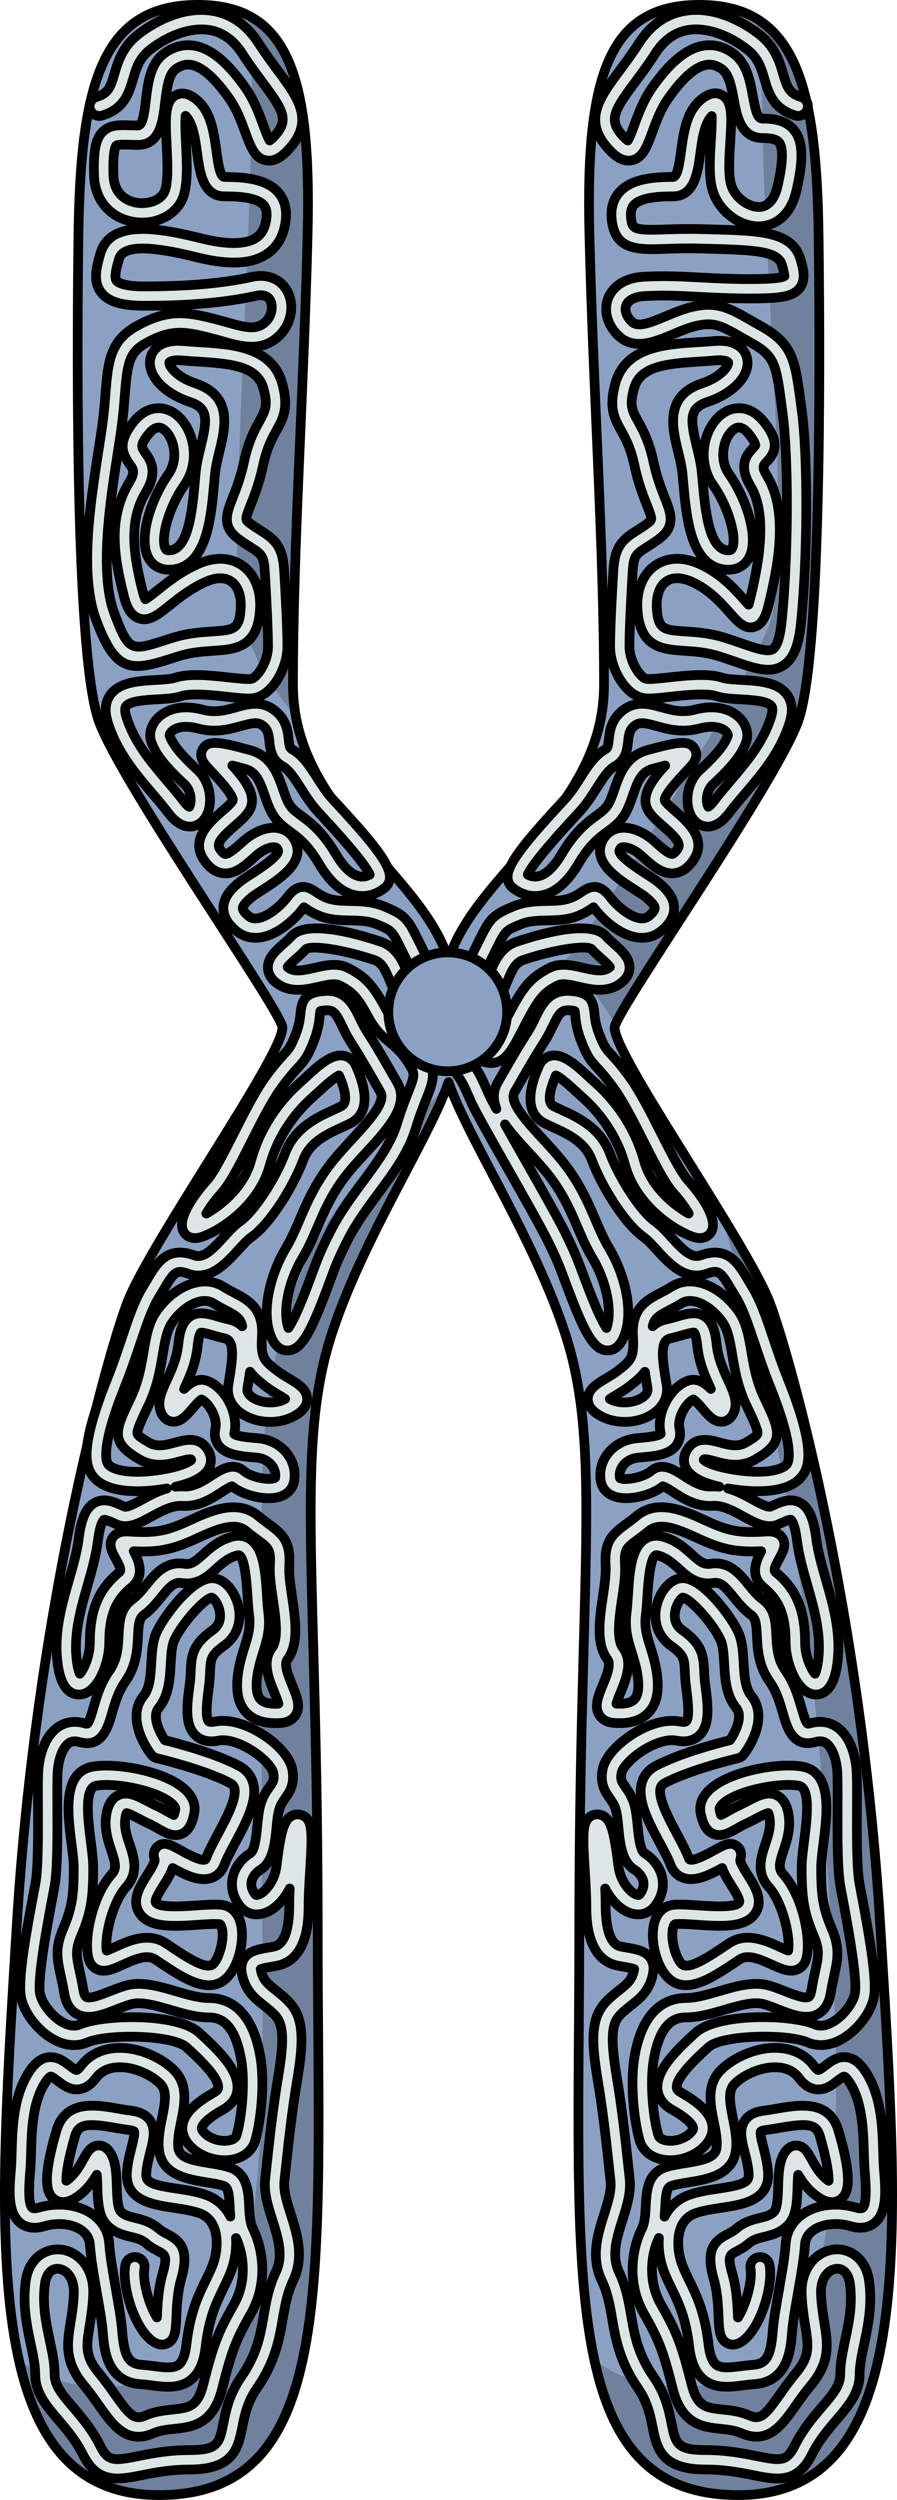 <?xml version="1.0" encoding="utf-8"?>
<!-- Generator: Adobe Illustrator 25.1.0, SVG Export Plug-In . SVG Version: 6.00 Build 0)  -->
<svg version="1.1" id="Camada_1" xmlns="http://www.w3.org/2000/svg" xmlns:xlink="http://www.w3.org/1999/xlink" x="0px" y="0px"
	 width="92.566px" height="257.808px" viewBox="0 0 92.566 257.808" enable-background="new 0 0 92.566 257.808"
	 xml:space="preserve">
<g>
	<g>
		<path id="changecolor" fill="#8BA1C3" d="M90.843,198.654c-1.933-31.834-9.067-58.076-11.383-64.252
			c-2.316-6.174-16.595-26.236-16.016-28.551c0.581-2.314,16.595-25.082,18.912-31.453c2.315-6.367,2.315-34.531,2.121-49.969
			C84.281,8.992,82.162,0.695,72.511,0.504c-9.651-0.191-12.067,7.189-11.692,23.4c0.377,16.209,1.512,32.42,1.512,46.744
			c0,12.824-13.258,19.311-16.047,28.371c-2.79-9.061-16.049-15.547-16.049-28.371c0-14.324,1.136-30.535,1.513-46.744
			c0.374-16.211-2.042-23.592-11.694-23.4C10.407,0.695,8.284,8.992,8.09,24.429c-0.193,15.438-0.193,43.602,2.122,49.969
			c2.316,6.371,18.332,29.139,18.911,31.453c0.579,2.314-13.701,22.377-16.018,28.551c-2.314,6.176-9.45,32.418-11.381,64.252
			c-1.931,31.838-4.052,58.654,14.667,58.654c18.715,0,16.395-22.766,16.395-58.654c0-35.893-2.316-49.197,1.35-60.777
			c3.147-9.928,10.195-20.535,12.149-26.283c1.953,5.748,9,16.355,12.146,26.283c3.666,11.58,1.349,24.885,1.349,60.777
			c0,35.889-2.32,58.654,16.398,58.654C94.895,257.308,92.772,230.492,90.843,198.654z"/>
		<g>
			<path opacity="0.2" d="M78.701,13.238c0.195,15.438,3.035,44.73,0.719,51.098c-2.316,6.369-18.832,32.539-21.108,34.697
				c2.203,2.381,4.128,4.545,5.175,6.684c1.077-2.947,16.591-25.055,18.868-31.318c2.315-6.367,2.315-34.531,2.121-49.969
				c-0.151-11.965-1.461-19.635-6.534-22.572C78.435,5.062,78.646,8.863,78.701,13.238z"/>
			<path opacity="0.2" d="M25.973,12.713c-0.377,16.213-1.514,32.422-1.514,46.746c0,5.885,2.794,10.434,6.085,14.51
				c-0.198-1.061-0.309-2.162-0.309-3.32c0-14.324,1.136-30.535,1.513-46.744c0.289-12.51-1.087-19.756-6.163-22.326
				C25.97,4.674,26.073,8.373,25.973,12.713z"/>
			<path opacity="0.2" d="M46.142,111.992c-6.069,5.965-13.086,12.502-16.232,22.432c-3.667,11.58-2.899,17.148-2.899,53.039
				c0,35.891,2.32,58.654-16.395,58.654c-3.634,0-6.479-1.014-8.696-2.875c1.924,8.73,6.125,14.066,14.472,14.066
				c18.715,0,16.395-22.766,16.395-58.654c0-35.893-2.316-49.197,1.35-60.777C37.211,128.172,44.012,117.822,46.142,111.992z"/>
			<path opacity="0.2" d="M90.843,198.654c-1.933-31.834-9.067-58.076-11.383-64.252c-0.754-2.01-2.776-5.49-5.14-9.354
				c2.776,8.529,8.967,33.1,10.747,62.416c1.929,31.838,4.051,58.652-14.665,58.652c-3.851,0-6.808-0.963-9.081-2.807
				c1.936,9.002,6.087,13.998,14.855,13.998C94.895,257.308,92.772,230.492,90.843,198.654z"/>
		</g>
		<path fill="none" stroke="#000000" stroke-linecap="round" stroke-linejoin="round" stroke-miterlimit="10" d="M90.843,198.654
			c-1.933-31.834-9.067-58.076-11.383-64.252c-2.316-6.174-16.595-26.236-16.016-28.551c0.581-2.314,16.595-25.082,18.912-31.453
			c2.315-6.367,2.315-34.531,2.121-49.969C84.281,8.992,82.162,0.695,72.511,0.504c-9.651-0.191-12.067,7.189-11.692,23.4
			c0.377,16.209,1.512,32.42,1.512,46.744c0,12.824-13.258,19.311-16.047,28.371c-2.79-9.061-16.049-15.547-16.049-28.371
			c0-14.324,1.136-30.535,1.513-46.744c0.374-16.211-2.042-23.592-11.694-23.4C10.407,0.695,8.284,8.992,8.09,24.429
			c-0.193,15.438-0.193,43.602,2.122,49.969c2.316,6.371,18.332,29.139,18.911,31.453c0.579,2.314-13.701,22.377-16.018,28.551
			c-2.314,6.176-9.45,32.418-11.381,64.252c-1.931,31.838-4.052,58.654,14.667,58.654c18.715,0,16.395-22.766,16.395-58.654
			c0-35.893-2.316-49.197,1.35-60.777c3.147-9.928,10.195-20.535,12.149-26.283c1.953,5.748,9,16.355,12.146,26.283
			c3.666,11.58,1.349,24.885,1.349,60.777c0,35.889-2.32,58.654,16.398,58.654C94.895,257.308,92.772,230.492,90.843,198.654z"/>
	</g>
	<path fill="#DDE5E5" stroke="#000000" stroke-linecap="round" stroke-linejoin="round" stroke-miterlimit="10" d="M80.214,255.595
		c-0.79,0-1.635-0.169-2.525-0.348c-1.289-0.258-2.893-0.578-4.902-0.578c-4.562,0-5.01-2.222-5.442-4.369
		c-0.244-1.212-0.521-2.585-1.518-4.025c-1.896-2.738-2.301-5.085-2.659-7.156c-0.234-1.356-0.455-2.638-1.072-3.933
		c-1.157-2.429-0.412-4.776,0.245-6.847c0.396-1.249,0.771-2.428,0.66-3.426l-0.162-1.485c-0.284-2.626-0.606-5.602-1.158-8.913
		c-0.685-4.109-0.727-6.501,0.943-8.171c0.463-0.463,0.9-0.81,1.286-1.115c0.749-0.594,1.201-0.952,1.45-1.782
		c0.058-0.192,0.077-0.313,0.083-0.385c-0.219-0.091-0.729-0.179-1.148-0.251l-0.479-0.085c-3.309-0.602-3.309-4.885-3.309-6.292
		c0-0.99-0.077-2.233-0.151-3.436c-0.246-3.98-0.277-5.263,0.704-5.754c0.378-0.188,0.806-0.185,1.173,0.011
		c0.86,0.46,1.152,1.712,1.594,5.239c0.191,1.531,1.24,2.728,1.908,2.911c0.179,0.05,0.22,0.008,0.292-0.084
		c0.318-0.408,0.442-0.83,0.367-1.251c-0.085-0.48-0.436-0.954-0.938-1.269c-1.291-0.807-1.476-2.674-1.639-4.322
		c-0.072-0.723-0.14-1.405-0.282-1.879c-0.148-0.493-0.377-0.818-0.62-1.162c-0.45-0.638-1.009-1.431-0.733-2.953
		c0.201-1.106,1.257-2.403,2.825-3.468c1.791-1.216,3.72-1.769,5.157-1.481c0.37,0.074,0.572,0.037,0.63-0.019
		c0.422-0.396,0.152-2.425,0.007-3.515c-0.085-0.635-0.108-1.155-0.129-1.614c-0.059-1.305-0.077-1.698-1.452-2.681
		c-1.402-1.002-1.922-2.72-1.357-4.484c0.394-1.23,1.352-2.472,2.602-2.472c2.074,0,4.988,3.948,5.721,5.562
		c0.426,0.937,0.489,2.067,0.55,3.161c0.072,1.285,0.146,2.615,0.807,3.421c1.577,1.929,0.23,4.716-0.814,6.06
		c-0.141,0.181-0.339,0.308-0.562,0.359c-0.049,0.012-4.886,1.15-7.557,2.564c-0.307,0.162-0.396,0.345-0.439,0.486
		c-0.311,1.02,0.844,3.177,1.687,4.752c0.48,0.897,0.934,1.745,1.211,2.485c0.021,0.056,0.063,0.152,0.11,0.169
		c0.476,0.176,1.921-0.625,2.538-0.966c0.988-0.549,1.702-0.945,2.362-0.396c0.18,0.149,0.571,0.582,0.311,1.363
		c-0.078,0.244,0.5,1.153,0.778,1.591c0.74,1.164,1.66,2.613,0.765,3.956c-1.013,1.521-3.554,1.345-6.012,1.176
		c-0.859-0.06-1.668-0.114-2.202-0.071c-0.051,0.005-0.128,0.011-0.219,0.261c-0.381,1.039,0.178,3.177,0.843,3.843
		c0.688,0.681,2.73-0.681,4.534-1.887l0.342-0.229c1.803-1.205,3.867-0.263,5.233,0.361c0.266,0.121,0.624,0.284,0.89,0.38
		c0.221-1.678-0.677-5.086-1.995-6.536c-1.351-1.487-0.812-3.108-0.378-4.41c0.293-0.88,0.57-1.711,0.458-2.608
		c-0.043-0.347-0.105-0.532-0.145-0.622c-0.28,0.054-0.858,0.359-1.255,0.569c-0.326,0.172-0.665,0.351-1.009,0.507
		c-0.364,0.165-0.692,0.354-0.987,0.521c-0.796,0.451-1.618,0.914-2.47,0.529c-0.815-0.372-1.1-1.316-1.255-2.097
		c-0.114-0.567-0.07-1.428,0.779-2.306c1.968-2.031,7.213-2.938,9.656-2.526c3.173,0.528,2.631,4.794,2.235,7.909
		c-0.123,0.965-0.238,1.877-0.238,2.533c0,2.746,0.163,4.102,1.081,6.242c0.88,2.052,0.632,3.185,0.258,4.898
		c-0.111,0.51-0.239,1.092-0.356,1.798c-0.17,1.024-0.603,1.739-1.284,2.126c-1.205,0.684-2.702,0.097-4.149-0.471
		c-0.496-0.194-1.009-0.396-1.469-0.526c-1.042-0.302-2.578,0.151-4.062,0.585c-1.312,0.384-2.668,0.78-3.958,0.78
		c-1.102,0-2.646,0.447-3.329,4.317c-0.454,2.574-0.019,6.203,0.471,7.834c0.07,0.232,0.279,0.4,0.622,0.497
		c0.807,0.229,1.909-0.042,2.567-0.626c0.159-0.142,0.422-0.409,0.4-0.616c-0.018-0.166-0.23-0.795-2.217-1.913
		c-1.083-0.608-1.39-1.434-1.457-2.018c-0.22-1.946,1.81-3.972,3.908-5.879c2.303-2.094,9.928-1.908,12.368-0.861
		c0.493,0.211,1.074,0.138,1.727-0.22c1.229-0.671,2.216-2.097,2.368-3.007c0.273-1.643-0.859-7.608-1.343-10.155l-0.147-0.776
		c-0.332-1.769-0.316-5.215-0.302-8.257c0.007-1.593,0.014-3.098-0.043-3.79c-0.109-1.305-0.563-2.414-1.158-2.824
		c-0.182-0.127-0.489-0.275-1.055-0.112c-2.339,0.664-2.949-1.446-3.395-2.989c-0.298-1.028-0.635-2.194-1.346-3.203
		c-1.176-1.665-1.259-3.35-1.325-4.703c-0.059-1.199-0.112-1.842-0.603-2.198c-0.759-0.552-1.324-1.25-1.823-1.866
		c-0.917-1.135-1.336-1.548-2.082-1.438c-1.65,0.252-2.661-0.66-3.557-1.466c-0.649-0.585-1.263-1.137-2.161-1.377
		c-0.181-0.048-0.226-0.014-0.244-0.001c-0.593,0.426-0.752,2.917-0.838,4.256c-0.044,0.692-0.087,1.345-0.158,1.879
		c-0.169,1.271,0.114,2.177,0.474,3.323c0.255,0.813,0.544,1.736,0.688,2.891c0.217,1.737-0.071,3-0.88,3.861
		c-0.763,0.812-1.937,1.181-3.493,1.076c-0.744-0.046-1.279-0.323-1.592-0.822c-0.553-0.883-0.11-1.958,0.358-3.097
		c0.388-0.943,0.871-2.117,0.496-2.616c-1.208-1.611-0.841-4.103-0.485-6.512c0.175-1.186,0.34-2.305,0.287-3.151
		c-0.158-2.521,0.657-3.25,2.11-4.319c0.313-0.23,0.67-0.492,1.068-0.824c2.173-1.812,4.998-0.519,7.061,0.426
		c0.328,0.15,0.641,0.294,0.932,0.415c1.806,0.751,2.955,0.913,5.355,0.754c0.309-0.017,1.249-0.083,1.71,0.642
		c0.462,0.727,0.047,1.48-0.319,2.146c-0.56,1.016-0.564,1.25-0.359,1.417c2.118,1.733,3.021,3.9,3.021,7.245
		c0,1.43,0.625,2.742,1.032,3.212c0.088-0.2,0.206-0.564,0.296-1.197c0.393-2.751-0.365-5.394-1.098-7.949
		c-0.429-1.494-0.872-3.04-1.062-4.56c-0.24-1.923-0.63-2.168-0.634-2.17c-0.155-0.046-0.715,0.214-1.049,0.365l-0.237,0.106
		c-1.18,0.528-2.417-0.15-3.612-0.806c-1.048-0.574-2.134-1.181-3.201-1.101c-1.68,0.104-3.042-0.772-4.036-1.414
		c-0.341-0.22-0.841-0.543-1.072-0.604c-1.107,0.902-3.481,1.554-4.966,1.062c-0.756-0.252-1.259-0.779-1.416-1.485
		c-0.218-0.979,0.016-2.027,0.64-2.875c0.698-0.948,1.818-1.552,3.073-1.656c0.715-0.06,2.196-0.184,2.449-0.46
		c-0.005-0.004-0.002-0.054-0.024-0.151c-0.433-1.947,0.971-4.622,2.782-5.301c0.955-0.357,1.758,0.177,2.414,0.831
		c-0.017-0.036-0.033-0.071-0.049-0.106c-0.521-1.129-1.169-2.533-1.35-4.334c-0.116-1.157-0.332-1.366-0.34-1.375
		c-0.141-0.03-0.742,0.138-1.18,0.265c-0.383,0.111-0.802,0.231-1.257,0.329c-0.968,0.208-0.922,1.615-0.497,4.141l0.115,0.702
		c0.17,1.108-0.313,2.155-1.328,2.871c-1.513,1.067-3.803,1.201-5.444,0.318c-0.333-0.18-1.347-0.726-1.369-1.729
		c-0.022-1.038,0.929-1.604,1.935-2.202c0.391-0.232,0.794-0.473,1.119-0.726c1.412-1.098,1.74-1.354,1.607-3.631
		c-0.169-2.868,1.449-3.71,2.877-4.453c0.344-0.179,0.706-0.366,1.068-0.597c2.314-1.475,5.382,0.171,7.009,2.611
		c0.77,1.154,1.008,2.564,1.26,4.057c0.241,1.428,0.514,3.045,1.3,4.695c1.662,3.49,2.217,4.656-0.904,6.44
		c-1.55,0.887-3.055,0.479-4.154,0.18c-0.362-0.098-0.968-0.265-1.122-0.2c0,0-0.018,0.028-0.035,0.057
		c0.261,0.264,1.349,0.788,3.62,1.091c2.887,0.39,4.612-0.093,4.992-0.7c0.203-0.324,0.677-1.852-1.74-7.892
		c-0.67-1.676-1.181-3.192-1.631-4.53c-0.672-1.995-1.202-3.571-1.941-4.772c-0.163-0.265-0.314-0.52-0.457-0.762
		c-1.097-1.856-1.308-2.068-2.502-1.642c-2.242,0.8-3.934-1.064-5.172-2.423c-0.494-0.544-0.961-1.057-1.378-1.349
		c-1.919-1.344-4.311-5.188-5.34-7.935c-0.702-1.87-2.446-2.67-3.985-3.376c-0.295-0.136-0.576-0.265-0.834-0.394
		c-1.778-0.889-1.991-2.89-0.632-5.946c0.249-0.56,0.684-0.93,1.225-1.041c1.272-0.269,2.621,0.975,4.042,2.287
		c0.217,0.2,0.427,0.394,0.625,0.57c1.369,1.217,3.832,3.868,4.945,7.948c0.702,2.574,2.889,4.5,4.616,5.463
		c-0.366-0.615-0.898-1.365-1.509-2.037c-0.948-1.042-1.962-3.052-3.136-5.379c-1.021-2.021-2.075-4.11-3.073-5.491
		c-0.808-1.118-1.307-1.66-1.708-2.096c-0.716-0.776-1.089-1.227-1.735-2.951c-0.412-1.098-0.498-1.938-0.554-2.496
		c-0.015-0.147-0.033-0.322-0.053-0.432c-0.083-0.022-0.241-0.054-0.524-0.075c-0.833-0.063-1.069,0.258-1.746,1.661
		c-0.226,0.469-0.482,1.001-0.818,1.528c-1.149,1.805-1.81,2.962-3.128,5.268c-0.578,1.012,1.304,3.054,2.965,4.855
		c0.855,0.928,1.739,1.888,2.447,2.849c1.466,1.988,2.248,3.812,2.938,5.42c0.446,1.039,0.867,2.021,1.427,2.953
		c1.477,2.461,2.598,6.328,1.569,9.003c-0.391,1.017-0.97,1.534-1.72,1.539c-0.004,0-0.008,0-0.011,0
		c-1.179,0-2.051-1.185-3.449-4.68c-0.439-1.098-0.734-1.89-0.986-2.564c-0.512-1.373-0.821-2.203-1.8-4.161
		c-0.73-1.461-2.44-4.475-4.094-7.389c-1.688-2.977-3.284-5.788-3.719-6.746l-0.272-0.612c-0.665-1.516-1.24-2.824-3.365-4.286
		c-0.936-0.644-2.157-1.641-1.958-2.861c0.197-1.205,1.567-1.597,2.083-1.745c1.356-0.385,2.298,0.54,3.385,1.612
		c0.432,0.427,0.92,0.909,1.511,1.401c0.463,0.387,0.644,0.392,0.646,0.392c0.301-0.105,0.932-1.326,1.438-2.306
		c0.204-0.395,0.424-0.82,0.669-1.274c1.236-2.299,2.014-3.285,3.916-4.237c1.096-0.547,2.296-0.271,3.458-0.006
		c1.014,0.232,1.971,0.451,2.591,0.057c0.084-0.054,0.141-0.098,0.178-0.13c-0.152-0.242-0.621-0.655-0.915-0.915
		c-0.34-0.3-0.691-0.609-0.978-0.944c-0.512-0.396-3.545-0.042-7.054,1.128c-0.774,0.258-1.125,0.988-1.611,2.159
		c-0.482,1.162-1.082,2.608-2.7,2.857c-1.09,0.168-1.633-0.325-1.858-0.636c-0.872-1.196,0.018-3.195,1.475-6.108l0.165-0.33
		c1.082-2.172,1.323-2.559,3.498-3.464c1.228-0.512,2.434-0.536,3.498-0.558c0.847-0.017,1.647-0.032,2.352-0.288
		c0.516-0.188,0.872-0.426,1.186-0.635c0.645-0.43,1.723-1.148,2.942,0.477c0.739,0.984,2.09,2.101,3.137,2.228
		c0.356,0.048,0.646-0.035,0.904-0.245c0.376-0.309,0.592-0.598,0.593-0.795c0.001-0.369-0.701-0.954-0.932-1.146
		c-0.188-0.157-0.578-0.406-0.99-0.67c-1.788-1.145-4.237-2.712-3.641-4.699c0.256-0.854,0.833-1.449,1.623-1.677
		c1.341-0.392,2.849,0.371,3.809,1.211l0.356,0.316c0.495,0.444,1.244,1.092,1.582,1.072c0.107-0.014,0.308-0.159,0.553-0.526
		c0.338-0.507-0.004-1.037-1.526-2.364c-0.589-0.514-1.145-0.998-1.477-1.528c-0.952-1.523,0.412-3.285,1.717-4.706
		c-0.463,0.115-0.925,0.238-1.274,0.331c-1.165,0.311-1.546,1.258-2.072,2.776c-0.226,0.651-0.458,1.325-0.812,1.915
		c-0.503,0.838-1.12,1.292-1.774,1.771c-0.865,0.636-1.847,1.356-3.034,3.365c-1.127,1.908-2.422,3.001-3.847,3.247
		c-1.033,0.185-2.114-0.123-2.962-0.83c-0.286-0.239-0.458-0.585-0.483-0.976c-0.089-1.358,1.721-3.589,5.318-7.492
		c0.278-0.302,0.518-0.562,0.703-0.768c0.544-0.605,1.012-1.34,1.464-2.051c0.769-1.206,1.494-2.346,2.609-2.965
		c0.22-0.122,0.272-0.274,0.351-1.015c0.089-0.842,0.224-2.112,1.537-3.067c1.32-0.962,2.693-0.579,3.904-0.241
		c1.038,0.289,2.112,0.585,3.397,0.249c2.805-0.737,4.232,0.381,4.715,0.896c0.65,0.693,0.893,1.604,0.635,2.378
		c-0.425,1.275-1.449,2.592-3.425,4.402c-0.419,0.385-0.664,0.995-0.653,1.633c0.005,0.343,0.086,0.58,0.151,0.697
		c0.098-0.06,0.278-0.2,0.524-0.522c0.562-0.735,1.172-1.453,1.762-2.147c1.675-1.972,3.407-4.01,4.214-6.66
		c0.104-0.342,0.191-0.8,0.02-1.046c-0.386-0.552-2.084-0.646-3.208-0.708c-0.927-0.052-1.802-0.101-2.475-0.325
		c-1.041-0.343-3.186-0.11-4.752,0.06c-1.16,0.127-2.076,0.229-2.687,0.15c-1.956-0.244-3.53-3.103-3.53-5.306
		c0-1.967,0.19-5.425,0.333-7.855c0.151-2.563,1.015-3.235,2.414-4.12c0.332-0.21,0.71-0.449,1.137-0.769
		c0.482-0.362,0.501-0.376-0.101-1.9c-0.372-0.941-0.881-2.23-1.272-4.058c-0.387-1.804-0.915-2.761-1.381-3.605
		c-0.688-1.245-1.282-2.32-0.597-4.831c1.037-3.804,5.193-4.061,8.533-4.267c0.555-0.034,1.104-0.068,1.631-0.116
		c2.796-0.246,3.342,1.304,3.443,1.787c0.354,1.694-1.341,3.574-4.031,4.471c-1.941,0.647-1.868,1.716-1.164,4.604
		c0.209,0.858,0.426,1.745,0.516,2.644l0.094,1.008c0.246,2.727,0.616,6.847,2.505,7.057c0.392,0.049,0.463-0.075,0.51-0.156
		c0.55-0.928-0.236-4.142-1.938-6.571c-1.744-2.492-0.955-5.92,0.915-7.32c1.063-0.795,2.835-1.062,4.335,0.812
		c1.586,1.983,1.259,3.079,0.279,4.115c-0.384,0.406-0.514,0.543,0.061,1.501c2.158,3.596,1.193,9.018,0.113,13.34
		c-0.253,1.013-0.61,1.979-1.502,2.198c-0.962,0.234-1.642-0.526-2.499-1.493c-0.89-1.002-2.108-2.376-3.942-3.19
		c-1.028-0.458-1.945-0.469-2.582-0.029c-0.695,0.478-1.056,1.467-0.991,2.712c0.12,2.268,0.724,2.308,2.973,2.455
		c1.093,0.072,2.454,0.162,3.954,0.623c0.639,0.196,1.235,0.403,1.79,0.596c1.463,0.508,2.729,0.946,3.25,0.613
		c0.306-0.194,0.713-0.849,0.919-2.858c0.685-6.682,0.729-16.721,0.094-21.483l-0.089-0.675c-0.569-4.312-0.688-5.209-3.095-6.547
		c-0.397-0.221-0.759-0.428-1.093-0.619c-2.112-1.208-2.823-1.613-4.737-1.137c-0.735,0.184-1.517,0.513-2.272,0.831
		c-1.919,0.807-4.094,1.724-5.722,0.095c-1.089-1.089-1.472-2.536-1-3.777c0.503-1.321,1.831-2.138,3.64-2.241
		c2.129-0.124,3.95-0.027,5.878,0.076c1.543,0.082,3.139,0.166,5.145,0.166c2.102,0,3.295-0.107,3.547-0.318
		c-0.013-0.034-0.03-0.318-0.264-1.136c-0.409-1.43-2.753-1.554-7.592-1.678l-0.873-0.022c-1.338-0.038-2.471,0.001-3.47,0.035
		c-2.949,0.097-5.281,0.178-5.631-2.982c-0.13-1.168,0.14-2.135,0.801-2.873c1.227-1.371,3.469-1.556,5.501-1.556
		c0.489,0,0.683-1.426,0.854-2.683c0.267-1.965,0.569-4.192,2.195-5.412c0.744-0.559,1.421-0.68,2.012-0.361
		c1.127,0.608,1.023,2.276,0.865,4.801c-0.104,1.656-0.221,3.533,0.122,4.561c0.413,1.236,1.732,2.197,2.873,2.187
		c1.154-0.053,1.657-1.171,1.875-2.1c0.715-3.04,0.486-4.157,0.167-4.56c-0.152-0.192-0.494-0.448-1.692-0.448
		c-2.251,0-2.673-2.297-2.981-3.975c-0.235-1.277-0.478-2.598-1.23-3.136c-0.548-0.392-1.059-0.528-1.61-0.437
		c-1.129,0.194-2.46,1.376-3.957,3.514c-0.743,1.062-1.194,2.291-1.592,3.377c-0.561,1.529-1.004,2.738-2.16,2.957
		c-1.011,0.19-1.847-0.574-2.46-1.266c-2.568-2.889-0.812-5.252,1.222-7.988c0.617-0.83,1.316-1.771,2.002-2.839
		c1.204-1.872,2.791-2.989,4.718-3.318c3.395-0.575,6.508,1.489,7.687,2.406c1.645,1.279,2.101,2.824,2.467,4.064
		c0.415,1.405,0.648,2.042,1.851,2.402c0.529,0.159,0.83,0.716,0.671,1.245c-0.159,0.53-0.716,0.829-1.245,0.671
		c-2.291-0.688-2.771-2.315-3.195-3.752c-0.329-1.115-0.64-2.168-1.777-3.053c-2.02-1.57-4.31-2.322-6.122-2.013
		c-1.35,0.23-2.485,1.048-3.372,2.429c-0.724,1.125-1.444,2.095-2.08,2.949c-2.142,2.883-2.752,3.87-1.333,5.468
		c0.273,0.307,0.46,0.466,0.575,0.548c0.203-0.318,0.469-1.046,0.673-1.601c0.418-1.141,0.939-2.56,1.831-3.834
		c1.839-2.628,3.559-4.047,5.258-4.338c1.079-0.184,2.127,0.076,3.11,0.78c1.411,1.008,1.742,2.811,2.035,4.401
		c0.317,1.724,0.518,2.336,1.015,2.336c1.073,0,2.414,0.137,3.26,1.206c0.911,1.15,0.974,3.022,0.212,6.261
		c-0.745,3.165-2.858,3.599-3.732,3.639c-2.032,0.085-4.166-1.467-4.861-3.552c-0.465-1.397-0.341-3.391-0.22-5.318
		c0.048-0.771,0.114-1.824,0.082-2.501c-0.763,0.817-0.982,2.43-1.177,3.867c-0.267,1.967-0.599,4.414-2.835,4.414
		c-0.879,0-3.215,0-4.011,0.889c-0.099,0.111-0.401,0.448-0.304,1.319c0.13,1.171,0.275,1.32,3.577,1.204
		c0.978-0.032,2.193-0.072,3.592-0.036l0.87,0.023c5.384,0.138,8.633,0.222,9.463,3.128c0.245,0.857,0.581,2.033-0.078,2.906
		c-0.712,0.944-2.095,1.097-5.128,1.097c-2.059,0-3.754-0.09-5.251-0.169c-1.952-0.103-3.637-0.192-5.658-0.077
		c-0.988,0.057-1.675,0.406-1.885,0.958c-0.188,0.493,0.021,1.126,0.544,1.65c0.611,0.608,1.591,0.292,3.531-0.523
		c0.826-0.348,1.679-0.707,2.564-0.928c2.694-0.679,4.02,0.083,6.215,1.341c0.327,0.187,0.682,0.39,1.071,0.606
		c3.287,1.826,3.51,3.516,4.106,8.033l0.089,0.673c0.652,4.887,0.611,15.145-0.087,21.951c-0.241,2.348-0.806,3.687-1.834,4.341
		c-1.338,0.853-2.946,0.296-4.98-0.41c-0.534-0.186-1.108-0.385-1.723-0.573c-1.276-0.393-2.456-0.471-3.497-0.539
		c-2.274-0.15-4.626-0.305-4.839-4.346c-0.103-1.957,0.573-3.584,1.854-4.466c1.232-0.846,2.84-0.898,4.527-0.15
		c2.231,0.991,3.672,2.616,4.626,3.691c0.148,0.167,0.312,0.353,0.462,0.512c0.032-0.104,0.066-0.228,0.103-0.374
		c0.91-3.641,1.913-8.827,0.113-11.826c-1.191-1.985-0.607-3.051,0.201-3.905c0.097-0.102,0.258-0.272,0.274-0.331
		c0-0.003,0.031-0.294-0.662-1.159c-0.821-1.027-1.369-0.615-1.575-0.462c-0.971,0.728-1.599,2.968-0.475,4.573
		c1.875,2.678,3.18,6.78,2.019,8.737c-0.5,0.846-1.372,1.245-2.451,1.125c-3.514-0.391-3.955-5.289-4.276-8.865l-0.092-0.988
		c-0.076-0.759-0.275-1.578-0.468-2.369c-0.585-2.4-1.386-5.688,2.474-6.974c2.045-0.683,2.774-1.84,2.707-2.164
		c-0.014-0.067-0.373-0.293-1.304-0.205c-0.546,0.05-1.114,0.085-1.689,0.12c-3.664,0.227-6.112,0.543-6.727,2.797
		c-0.472,1.729-0.193,2.232,0.417,3.338c0.48,0.87,1.138,2.061,1.586,4.152c0.357,1.666,0.812,2.818,1.177,3.743
		c0.624,1.579,1.162,2.943-0.559,4.234c-0.476,0.357-0.897,0.625-1.268,0.858c-1.122,0.71-1.388,0.879-1.487,2.548
		c-0.141,2.405-0.33,5.824-0.33,7.738c0,1.537,1.141,3.241,1.778,3.321c0.38,0.042,1.315-0.055,2.222-0.154
		c1.942-0.213,4.145-0.453,5.602,0.031c0.419,0.141,1.199,0.184,1.954,0.226c1.778,0.099,3.794,0.21,4.737,1.559
		c0.508,0.727,0.594,1.66,0.254,2.774c-0.928,3.047-2.796,5.246-4.604,7.373c-0.6,0.706-1.167,1.373-1.697,2.067
		c-0.989,1.292-1.909,1.431-2.51,1.316c-0.763-0.146-1.351-0.757-1.613-1.679c-0.333-1.173-0.113-2.968,1.16-4.135
		c1.685-1.544,2.573-2.642,2.879-3.561c0.004-0.028-0.023-0.225-0.261-0.44c-0.25-0.228-1.013-0.707-2.683-0.267
		c-1.809,0.476-3.27,0.069-4.443-0.256c-1.2-0.333-1.699-0.425-2.192-0.068c-0.566,0.412-0.641,0.876-0.724,1.661
		c-0.085,0.803-0.202,1.903-1.369,2.552c-0.671,0.373-1.265,1.305-1.893,2.291c-0.497,0.779-1.01,1.586-1.665,2.314
		c-0.189,0.209-0.435,0.477-0.719,0.785c-1.066,1.157-4.152,4.505-4.71,5.79c0.258,0.141,0.613,0.254,1.026,0.182
		c0.81-0.14,1.662-0.933,2.466-2.294c1.395-2.36,2.653-3.285,3.572-3.959c0.549-0.404,0.947-0.695,1.243-1.189
		c0.247-0.411,0.437-0.959,0.637-1.54c0.533-1.539,1.195-3.454,3.447-4.054c2.989-0.799,4.227-1.085,4.824-0.135
		c0.228,0.361,0.356,0.958-0.324,1.751c-0.189,0.221-0.434,0.481-0.705,0.768c-1.998,2.115-2.127,2.701-2.026,2.862
		c0.174,0.278,0.642,0.687,1.095,1.081c1.229,1.072,3.286,2.865,1.875,4.981c-0.557,0.835-1.218,1.307-1.966,1.401
		c-1.25,0.152-2.267-0.76-3.168-1.567l-0.337-0.3c-0.728-0.638-1.556-0.911-1.939-0.795c-0.062,0.018-0.177,0.051-0.26,0.329
		c-0.061,0.202,0.223,0.789,2.803,2.44c0.487,0.312,0.908,0.58,1.192,0.817c0.538,0.448,1.657,1.381,1.651,2.692
		c-0.004,0.831-0.45,1.616-1.327,2.334c-0.679,0.556-1.513,0.794-2.411,0.683c-1.942-0.235-3.74-2.005-4.497-3.014
		c-0.032-0.042-0.061-0.078-0.086-0.109c-0.049,0.032-0.101,0.066-0.146,0.097c-0.367,0.245-0.87,0.58-1.613,0.851
		c-1.016,0.369-2.022,0.39-2.995,0.409s-1.892,0.038-2.77,0.403c-1.547,0.645-1.547,0.645-2.476,2.51l-0.166,0.333
		c-0.463,0.926-1.478,2.954-1.6,3.846c0.39-0.132,0.641-0.642,1.047-1.62c0.503-1.214,1.13-2.725,2.826-3.29
		c2.806-0.935,7.733-2.246,9.205-0.532c0.196,0.229,0.48,0.48,0.782,0.746c0.801,0.706,1.71,1.508,1.625,2.594
		c-0.05,0.64-0.432,1.19-1.137,1.639c-1.326,0.845-2.871,0.49-4.112,0.206c-0.817-0.188-1.663-0.382-2.117-0.155
		c-1.376,0.689-1.918,1.292-3.049,3.396c-0.239,0.444-0.455,0.86-0.653,1.245c-0.966,1.868-1.604,3.102-2.827,3.349
		c-0.961,0.196-1.783-0.372-2.315-0.815c-0.656-0.547-1.177-1.062-1.636-1.516c-0.587-0.58-1.197-1.186-1.43-1.111
		c-0.262,0.074-0.433,0.142-0.543,0.193c0.135,0.163,0.418,0.44,1.001,0.841c2.595,1.784,3.342,3.485,4.064,5.13l0.261,0.589
		c0.132,0.29,0.401,0.803,0.759,1.46c-0.353-0.922-0.382-1.829,0.117-2.703c1.333-2.333,2.002-3.504,3.177-5.35
		c0.272-0.428,0.492-0.883,0.704-1.323c0.635-1.319,1.422-2.966,3.7-2.786c2.035,0.156,2.29,1.092,2.413,2.299
		c0.052,0.508,0.116,1.141,0.438,1.996c0.538,1.436,0.754,1.67,1.333,2.298c0.415,0.449,0.982,1.065,1.859,2.279
		c1.091,1.51,2.182,3.672,3.237,5.762c1.016,2.013,2.066,4.094,2.831,4.935c0.348,0.382,3.365,3.777,2.317,5.34
		c-0.181,0.269-0.727,0.852-1.905,0.42c-2.202-0.801-5.863-3.409-6.928-7.313c-0.977-3.581-3.142-5.91-4.345-6.98
		c-0.207-0.184-0.426-0.387-0.653-0.596c-0.543-0.501-1.605-1.482-2.155-1.733c-0.776,1.803-0.85,2.865-0.228,3.176
		c0.24,0.119,0.5,0.239,0.774,0.364c1.702,0.781,4.033,1.851,5.024,4.492c0.984,2.626,3.227,6.026,4.614,6.998
		c0.6,0.42,1.139,1.013,1.71,1.641c1.231,1.352,2.108,2.216,3.021,1.887c2.818-1.007,3.875,0.778,4.896,2.507
		c0.138,0.232,0.282,0.477,0.438,0.73c0.859,1.396,1.45,3.15,2.134,5.183c0.442,1.313,0.943,2.802,1.593,4.427
		c2.642,6.604,2.231,8.649,1.579,9.694c-1.281,2.048-4.906,1.894-6.953,1.622c-0.294-0.039-0.576-0.082-0.847-0.129
		c0.946,0.265,1.805,0.734,2.548,1.142c0.621,0.34,1.556,0.85,1.84,0.731l0.225-0.101c0.829-0.375,1.86-0.843,2.852-0.288
		c0.879,0.493,1.385,1.624,1.64,3.667c0.171,1.365,0.573,2.77,1,4.257c0.791,2.758,1.608,5.609,1.155,8.783
		c-0.377,2.639-1.469,3.105-2.299,3.062c-1.837-0.131-3.009-3.262-3.009-5.359c0-2.753-0.642-4.35-2.288-5.697
		c-1.461-1.194-0.731-2.809-0.24-3.723c-2.324,0.11-3.717-0.134-5.649-0.938c-0.311-0.129-0.645-0.282-0.996-0.442
		c-2.12-0.972-3.829-1.64-4.948-0.707c-0.434,0.36-0.821,0.646-1.163,0.897c-1.156,0.852-1.397,1.028-1.3,2.584
		c0.066,1.057-0.114,2.276-0.305,3.568c-0.282,1.91-0.601,4.075,0.106,5.02c1.058,1.409,0.304,3.24-0.247,4.577
		c-0.146,0.356-0.35,0.851-0.43,1.166c0.897,0.045,1.521-0.104,1.85-0.454c0.461-0.491,0.446-1.491,0.353-2.243
		c-0.122-0.976-0.372-1.771-0.612-2.54c-0.381-1.218-0.776-2.477-0.548-4.186c0.066-0.496,0.104-1.101,0.145-1.743
		c0.15-2.347,0.305-4.774,1.667-5.752c0.379-0.273,1.023-0.552,1.926-0.307c1.363,0.362,2.262,1.172,2.984,1.821
		c0.815,0.732,1.241,1.082,1.915,0.977c1.954-0.308,3.056,1.062,3.941,2.155c0.442,0.546,0.898,1.11,1.444,1.508
		c1.288,0.937,1.357,2.351,1.424,3.718c0.06,1.208,0.121,2.457,0.961,3.647c0.905,1.283,1.309,2.68,1.633,3.801
		c0.178,0.613,0.445,1.54,0.654,1.659l0,0c0.002,0,0.077,0.018,0.271-0.038c1.007-0.288,1.956-0.153,2.741,0.391
		c1.63,1.126,1.954,3.578,2.014,4.304c0.065,0.779,0.058,2.256,0.05,3.966c-0.013,2.806-0.028,6.298,0.268,7.878l0.146,0.772
		c0.814,4.288,1.657,9.018,1.351,10.856c-0.271,1.622-1.724,3.528-3.381,4.434c-1.203,0.657-2.404,0.76-3.475,0.303
		c-2.152-0.922-8.826-0.779-10.214,0.485c-1.035,0.94-3.41,3.1-3.287,4.191c0.008,0.072,0.03,0.265,0.449,0.5
		c2.073,1.167,3.098,2.261,3.225,3.442c0.09,0.838-0.267,1.619-1.06,2.324c-1.163,1.034-2.988,1.472-4.442,1.056
		c-1.013-0.287-1.72-0.942-1.992-1.847c-0.525-1.751-1.056-5.745-0.525-8.756c0.872-4.934,3.362-5.97,5.298-5.97
		c1.003,0,2.22-0.355,3.397-0.699c1.757-0.515,3.576-1.044,5.172-0.59c0.552,0.158,1.109,0.377,1.649,0.588
		c0.819,0.322,2.056,0.812,2.433,0.593c0.124-0.07,0.235-0.337,0.298-0.714c0.124-0.745,0.258-1.359,0.375-1.896
		c0.343-1.57,0.485-2.221-0.142-3.685c-1.07-2.495-1.243-4.115-1.243-7.029c0-0.783,0.124-1.756,0.254-2.785
		c0.277-2.18,0.695-5.473-0.58-5.685c-2.141-0.357-6.578,0.59-7.89,1.945c-0.298,0.308-0.266,0.469-0.255,0.521
		c0.054,0.268,0.106,0.445,0.148,0.56c0.182-0.085,0.43-0.226,0.627-0.338c0.344-0.196,0.726-0.412,1.148-0.604
		c0.308-0.141,0.61-0.301,0.902-0.455c1.048-0.553,2.135-1.129,3.131-0.606c0.979,0.51,1.137,1.767,1.188,2.18
		c0.168,1.347-0.227,2.534-0.544,3.488c-0.447,1.343-0.557,1.863-0.04,2.433c1.939,2.134,2.947,6.66,2.382,8.732
		c-0.174,0.64-0.563,0.938-0.859,1.077c-0.815,0.38-1.701-0.021-2.727-0.488c-1.37-0.623-2.48-1.06-3.294-0.517l-0.34,0.228
		c-2.563,1.713-5.214,3.485-7.06,1.638c-1.287-1.287-1.935-4.231-1.308-5.945c0.337-0.92,1.042-1.49,1.932-1.564
		c0.684-0.06,1.569,0.003,2.505,0.067c1.247,0.087,3.842,0.265,4.211-0.289c0.173-0.26-0.453-1.245-0.789-1.774
		c-0.359-0.564-0.744-1.171-0.947-1.796c-1.191,0.659-2.763,1.48-4.044,1.009c-0.417-0.153-0.979-0.511-1.292-1.344
		c-0.23-0.616-0.654-1.406-1.102-2.243c-1.175-2.195-2.39-4.466-1.836-6.28c0.219-0.718,0.708-1.296,1.416-1.67
		c2.479-1.312,6.439-2.351,7.668-2.655c0.53-0.795,1.358-2.432,0.653-3.294c-1.073-1.311-1.17-3.045-1.255-4.576
		c-0.053-0.951-0.104-1.85-0.374-2.444c-0.822-1.808-3.166-4.315-3.91-4.391c-0.136,0.053-0.645,0.625-0.784,1.477
		c-0.089,0.55-0.039,1.316,0.71,1.853c2.061,1.473,2.212,2.562,2.287,4.217c0.019,0.418,0.041,0.893,0.114,1.441
		c0.271,2.034,0.551,4.138-0.623,5.237c-0.583,0.546-1.388,0.719-2.39,0.521c-0.896-0.182-2.326,0.282-3.641,1.175
		c-1.188,0.807-1.896,1.703-1.981,2.171c-0.126,0.697,0.017,0.9,0.399,1.442c0.294,0.417,0.66,0.935,0.902,1.741
		c0.197,0.658,0.274,1.435,0.356,2.256c0.1,1.011,0.251,2.538,0.709,2.824c0.989,0.618,1.662,1.571,1.847,2.615
		c0.175,0.988-0.087,1.966-0.758,2.828c-0.587,0.756-1.463,1.039-2.4,0.784c-1.087-0.299-2.109-1.306-2.745-2.578
		c0.028,0.592,0.047,1.161,0.047,1.678c0,4.021,1.255,4.25,1.667,4.325l0.461,0.081c1.095,0.188,2.041,0.353,2.537,1.154
		c0.429,0.692,0.264,1.488,0.103,2.026c-0.43,1.433-1.291,2.115-2.123,2.775c-0.36,0.285-0.733,0.581-1.114,0.962
		c-0.944,0.944-1.038,2.507-0.384,6.429c0.562,3.368,0.887,6.374,1.173,9.026l0.161,1.479c0.158,1.419-0.299,2.859-0.741,4.251
		c-0.598,1.886-1.163,3.666-0.346,5.383c0.735,1.543,0.99,3.021,1.237,4.451c0.354,2.049,0.688,3.983,2.332,6.358
		c1.232,1.779,1.566,3.437,1.834,4.769c0.417,2.068,0.557,2.765,3.482,2.765c2.207,0,3.919,0.343,5.294,0.617
		c2.553,0.512,3.121,0.562,3.931-1.061c0.84-1.679,1.883-2.901,2.804-3.979c1.104-1.293,1.902-2.228,1.902-3.371
		c0-1.157,0.247-2.319,0.508-3.551c0.38-1.791,0.774-3.643,0.495-5.775c-0.135-1.035-0.674-1.638-1.397-1.577
		c-0.838,0.071-1.653,0.977-1.589,2.568c0.046,1.15,0.203,2.117,0.341,2.971c0.35,2.167,0.653,4.038-1.401,6.503
		c-0.596,0.715-1.108,1.442-1.561,2.083c-1.397,1.983-2.841,4.035-5.581,2.837c-0.687-0.301-1.409-0.376-2.172-0.456
		c-1.784-0.187-4.003-0.419-4.929-4.118c-1.069-4.272-1.536-5.209-2.991-7.796c-1.78-3.165-1.214-6.684-0.189-8.734
		c0.308-0.616,0.353-1.492,0.396-2.34c0.076-1.496,0.171-3.356,2.007-3.969c0.622-0.207,1.321-0.319,2.062-0.438
		c1.868-0.3,3.103-0.57,3.235-1.565c0.104-0.784-0.083-1.714-0.282-2.698c-0.364-1.797-0.775-3.835,0.732-5.343
		c1.215-1.214,3.621-2.44,6.041-2.271c1.509,0.107,2.753,0.758,3.595,1.882c0.221,0.294,0.37,0.381,0.405,0.388c0,0,0.001,0,0.001,0
		c0.131,0,0.524-0.301,0.736-0.462c0.579-0.441,1.299-0.982,2.244-0.847c0.66,0.102,1.241,0.519,1.774,1.275
		c1.789,2.534,1.881,5.981,1.948,8.498c0.014,0.542,0.027,1.037,0.058,1.464l0.039,0.507c0.157,1.999,0.334,4.265-0.979,5.33
		c-0.441,0.358-1.231,0.712-2.496,0.336c-1.375-0.401-2.864-0.247-3.793,0.4c-0.555,0.387-0.857,0.9-0.899,1.527
		c-0.091,1.373-0.416,3.223-0.729,5.011c-0.27,1.539-0.524,2.993-0.599,3.958c-0.139,1.805-0.397,5.165-3.917,5.4
		c-0.372,0.024-0.749,0.073-1.12,0.121c-1.336,0.172-2.851,0.366-4.032-0.558c-0.853-0.666-1.359-1.79-1.548-3.434
		c-0.343-2.973-1.084-4.492-1.801-5.961c-0.271-0.557-0.553-1.132-0.793-1.757c-0.366-0.95-0.622-2.215-0.532-3.487
		c-0.842,1.745-1.108,4.495,0.18,6.785c1.524,2.71,2.061,3.782,3.188,8.29c0.586,2.342,1.513,2.439,3.197,2.615
		c0.841,0.088,1.794,0.188,2.766,0.613c1.127,0.493,1.603,0.033,3.145-2.156c0.474-0.673,1.011-1.436,1.659-2.213
		c1.47-1.764,1.3-2.812,0.962-4.902c-0.147-0.909-0.313-1.939-0.364-3.21c-0.114-2.847,1.633-4.49,3.418-4.642
		c1.485-0.11,3.23,0.855,3.55,3.312c0.323,2.473-0.126,4.586-0.522,6.45c-0.239,1.125-0.465,2.188-0.465,3.135
		c0,1.882-1.157,3.235-2.381,4.67c-0.846,0.99-1.806,2.113-2.536,3.574C82.829,255.066,81.61,255.595,80.214,255.595z
		 M82.881,219.147c-0.588,0-1.362,0.105-2.386,0.282c-0.487,0.085-0.974,0.169-1.445,0.228c-0.427,0.054-0.533,0.153-0.534,0.154
		c-0.103,0.2,0.119,1.069,0.266,1.644c0.198,0.775,0.422,1.655,0.479,2.626c0.168,2.857-2.71,3.286-4.812,3.599
		c-0.92,0.137-1.871,0.278-2.656,0.556c-0.683,0.24-1.16,0.675-1.461,1.327c-0.554,1.2-0.363,2.877,0.071,4.006
		c0.209,0.545,0.459,1.057,0.724,1.599c0.754,1.545,1.608,3.296,1.991,6.609c0.123,1.069,0.391,1.771,0.794,2.088
		c0.521,0.407,1.503,0.281,2.544,0.148c0.412-0.053,0.829-0.106,1.242-0.134c1.389-0.093,1.851-0.891,2.056-3.559
		c0.082-1.061,0.345-2.561,0.623-4.149c0.304-1.736,0.619-3.532,0.704-4.798c0.082-1.228,0.703-2.305,1.75-3.035
		c1.428-0.997,3.537-1.258,5.502-0.678c0.32,0.094,0.578,0.104,0.671,0.029c0.498-0.404,0.327-2.576,0.246-3.62l-0.04-0.521
		c-0.032-0.452-0.047-0.979-0.062-1.553c-0.06-2.262-0.143-5.359-1.582-7.398c-0.286-0.405-0.443-0.451-0.444-0.451
		c-0.129,0.002-0.518,0.299-0.727,0.459c-0.573,0.438-1.286,0.99-2.225,0.853c-0.641-0.089-1.207-0.471-1.73-1.169
		c-0.492-0.654-1.21-1.021-2.138-1.086c-1.696-0.134-3.575,0.781-4.484,1.69c-0.699,0.699-0.537,1.801-0.187,3.533
		c0.223,1.103,0.454,2.242,0.305,3.357c-0.339,2.546-2.976,2.968-4.901,3.276c-0.658,0.105-1.279,0.205-1.746,0.36
		c-0.462,0.154-0.566,0.678-0.643,2.174c-0.017,0.321-0.034,0.656-0.065,0.997c0.532-1.067,1.41-1.841,2.547-2.242
		c0.966-0.341,2.014-0.497,3.027-0.647c2.578-0.383,3.159-0.664,3.109-1.503c-0.046-0.779-0.237-1.526-0.421-2.248
		c-0.309-1.211-0.601-2.354,0.022-3.269c0.384-0.564,1.018-0.894,1.936-1.009c0.441-0.056,0.896-0.135,1.352-0.214
		c2.292-0.396,5.43-0.939,6.368,2.251c1.542,5.244,0.983,6.525,0.232,7.088c-0.417,0.314-1.145,0.541-2.23-0.158
		c-1.037-0.666-1.695-1.581-2.157-2.354c-0.04,0.407-0.054,0.845-0.066,1.258c-0.047,1.492-0.095,3.035-1.008,3.948
		c-0.786,0.786-1.656,0.997-2.424,1.183c-0.609,0.147-1.135,0.275-1.605,0.688c-0.427,0.373-0.869,0.604-1.223,0.791
		c-0.755,0.396-0.983,0.515-0.465,2.329c0.456,1.597,0.523,3.172,0.572,4.322c0.003,0.062,0.005,0.124,0.008,0.188
		c0.88-1.398,1.504-3.873,1.29-5.052c-0.099-0.543,0.262-1.063,0.805-1.162c0.548-0.108,1.064,0.261,1.163,0.805
		c0.387,2.125-0.874,6.355-2.692,7.77c-0.574,0.445-1.119,0.554-1.621,0.323c-0.85-0.394-0.89-1.346-0.951-2.786
		c-0.047-1.108-0.105-2.489-0.497-3.858c-0.894-3.125,0.132-3.955,1.459-4.65c0.301-0.157,0.585-0.307,0.834-0.523
		c0.841-0.736,1.734-0.952,2.452-1.126c0.634-0.153,1.092-0.265,1.481-0.653c0.353-0.354,0.394-1.649,0.423-2.597
		c0.037-1.194,0.076-2.43,0.571-3.32c0.334-0.602,0.765-0.906,1.281-0.906c0,0,0.001,0,0.001,0c0.813,0.001,1.195,0.692,1.599,1.424
		c0.379,0.687,0.893,1.617,1.753,2.213c0.015-0.676-0.166-2.107-0.904-4.617C84.364,219.464,83.902,219.147,82.881,219.147z
		 M73.677,153.289c0.189,0,0.375,0.011,0.559,0.032c-1.913-0.438-3.083-1.107-3.487-1.999c-0.274-0.606-0.2-1.279,0.21-1.895
		c0.884-1.326,2.302-0.941,3.339-0.66c0.928,0.252,1.804,0.488,2.638,0.015c0.604-0.346,1.225-0.729,1.239-0.953
		c0.027-0.422-0.46-1.446-1.135-2.863c-0.919-1.93-1.217-3.693-1.479-5.25c-0.225-1.331-0.419-2.481-0.952-3.28
		c-1.074-1.611-3.045-2.816-4.271-2.033c-0.414,0.263-0.826,0.479-1.219,0.684c-1.015,0.528-1.6,0.832-1.764,1.687
		c0.345-0.331,0.803-0.579,1.407-0.708c0.405-0.087,0.777-0.196,1.118-0.295c1.027-0.298,1.998-0.58,2.863,0.004
		c0.693,0.469,1.054,1.314,1.205,2.828c0.146,1.467,0.693,2.65,1.175,3.695c0.566,1.226,1.101,2.384,0.549,3.487
		c-0.321,0.641-0.817,0.792-1.085,0.825c-0.849,0.094-1.445-0.589-2.074-1.32c-0.254-0.297-0.71-0.828-0.96-0.967
		c-0.796,0.389-1.666,1.937-1.439,2.955c0.189,0.851-0.066,1.43-0.313,1.766c-0.743,1.009-2.275,1.137-3.898,1.271
		c-0.689,0.058-1.268,0.359-1.629,0.85c-0.282,0.383-0.391,0.841-0.298,1.256c0.327,0.285,2.353,0.005,3.185-0.709
		c1.135-0.972,2.391-0.164,3.401,0.488c0.845,0.545,1.805,1.155,2.827,1.099C73.486,153.292,73.582,153.289,73.677,153.289z
		 M62.929,144.265c0.015,0.009,0.03,0.017,0.046,0.025c1.077,0.58,2.573,0.354,3.342-0.19c0.584-0.413,0.524-0.805,0.504-0.933
		l-0.11-0.675c-0.053-0.315-0.111-0.661-0.163-1.024c-0.392,0.536-0.924,0.974-1.58,1.483c-0.452,0.353-0.931,0.637-1.353,0.889
		C63.409,143.963,63.141,144.122,62.929,144.265z M52.112,115.955c0.605,1.081,1.307,2.317,1.999,3.536
		c1.666,2.938,3.389,5.974,4.143,7.481c1.027,2.055,1.369,2.971,1.885,4.357c0.247,0.663,0.537,1.441,0.969,2.521
		c0.725,1.811,1.197,2.682,1.48,3.1c0.614-1.713,0.002-4.785-1.441-7.19c-0.629-1.049-1.077-2.091-1.55-3.193
		c-0.679-1.583-1.382-3.22-2.711-5.022c-0.643-0.873-1.489-1.791-2.307-2.68C53.691,117.901,52.791,116.925,52.112,115.955z"/>
	<path fill="#DDE5E5" stroke="#000000" stroke-linecap="round" stroke-linejoin="round" stroke-miterlimit="10" d="M12.139,255.595
		c-1.396,0-2.615-0.529-3.588-2.475c-0.73-1.46-1.689-2.583-2.535-3.574c-1.225-1.434-2.381-2.788-2.381-4.67
		c0-0.947-0.226-2.01-0.465-3.136c-0.396-1.864-0.845-3.977-0.522-6.449c0.32-2.455,2.066-3.425,3.55-3.312
		c1.785,0.151,3.532,1.795,3.418,4.642c-0.051,1.271-0.217,2.301-0.364,3.21c-0.338,2.09-0.508,3.138,0.963,4.902
		c0.648,0.777,1.185,1.54,1.659,2.213c1.542,2.189,2.019,2.649,3.145,2.156c0.972-0.425,1.925-0.525,2.766-0.613
		c1.684-0.176,2.611-0.273,3.197-2.614c1.128-4.509,1.664-5.581,3.188-8.291c1.288-2.29,1.021-5.04,0.18-6.785
		c0.09,1.272-0.166,2.537-0.532,3.487c-0.24,0.625-0.521,1.2-0.793,1.757c-0.717,1.469-1.458,2.988-1.801,5.961
		c-0.189,1.644-0.696,2.767-1.548,3.434c-1.18,0.925-2.696,0.73-4.032,0.558c-0.372-0.048-0.748-0.097-1.121-0.121
		c-3.52-0.235-3.778-3.596-3.917-5.401c-0.074-0.964-0.329-2.418-0.599-3.957c-0.313-1.788-0.638-3.638-0.729-5.011
		c-0.042-0.627-0.344-1.141-0.898-1.527c-0.929-0.648-2.419-0.807-3.794-0.4c-1.264,0.376-2.054,0.022-2.496-0.336
		c-1.314-1.065-1.136-3.331-0.979-5.33l0.039-0.507c0.031-0.426,0.043-0.922,0.058-1.463c0.067-2.518,0.159-5.965,1.948-8.5
		c0.534-0.756,1.114-1.173,1.774-1.274c0.945-0.137,1.666,0.405,2.244,0.847c0.211,0.161,0.604,0.461,0.738,0.461c0,0,0,0,0.001,0
		c0.033-0.006,0.182-0.093,0.403-0.387c0.842-1.124,2.086-1.774,3.596-1.882c2.417-0.167,4.826,1.057,6.04,2.271
		c1.508,1.508,1.096,3.546,0.733,5.344c-0.199,0.984-0.387,1.914-0.283,2.697c0.133,0.995,1.367,1.266,3.235,1.565
		c0.741,0.118,1.44,0.23,2.062,0.438c1.835,0.611,1.931,2.473,2.007,3.968c0.043,0.848,0.088,1.724,0.396,2.34
		c1.025,2.051,1.591,5.569-0.189,8.734c-1.456,2.587-1.922,3.523-2.991,7.796c-0.925,3.699-3.145,3.932-4.929,4.118
		c-0.764,0.08-1.485,0.155-2.172,0.456c-2.739,1.198-4.184-0.853-5.582-2.837c-0.452-0.642-0.964-1.368-1.56-2.083
		c-2.054-2.465-1.751-4.336-1.401-6.503c0.138-0.854,0.294-1.82,0.341-2.971c0.063-1.592-0.751-2.497-1.589-2.568
		c-0.72-0.07-1.262,0.542-1.397,1.576c-0.278,2.134,0.115,3.985,0.495,5.776c0.262,1.23,0.509,2.394,0.509,3.551
		c0,1.144,0.798,2.078,1.902,3.371c0.92,1.078,1.963,2.3,2.803,3.979c0.811,1.623,1.379,1.572,3.931,1.061
		c1.375-0.274,3.087-0.617,5.294-0.617c2.925,0,3.065-0.696,3.482-2.765c0.268-1.332,0.602-2.989,1.834-4.769
		c1.645-2.375,1.979-4.31,2.333-6.358c0.247-1.43,0.502-2.908,1.237-4.451c0.817-1.717,0.252-3.498-0.346-5.383
		c-0.442-1.393-0.898-2.832-0.741-4.251l0.164-1.502c0.287-2.646,0.611-5.646,1.171-9.004c0.654-3.922,0.56-5.484-0.384-6.429
		c-0.381-0.381-0.754-0.677-1.114-0.962c-0.833-0.66-1.693-1.343-2.123-2.775c-0.161-0.538-0.327-1.334,0.103-2.026
		c0.496-0.802,1.442-0.966,2.537-1.154l0.461-0.081c0.413-0.075,1.668-0.304,1.668-4.325c0-0.517,0.019-1.086,0.047-1.679
		c-0.636,1.273-1.658,2.28-2.745,2.579c-0.938,0.254-1.813-0.029-2.401-0.784c-0.671-0.862-0.933-1.84-0.758-2.828
		c0.185-1.044,0.858-1.997,1.846-2.615c0.458-0.286,0.61-1.814,0.71-2.825c0.082-0.821,0.158-1.597,0.355-2.255
		c0.242-0.807,0.608-1.325,0.902-1.741c0.382-0.542,0.526-0.745,0.399-1.442c-0.085-0.468-0.792-1.363-1.979-2.17
		c-1.315-0.894-2.746-1.356-3.642-1.176c-1.002,0.202-1.807,0.026-2.39-0.521c-1.174-1.1-0.894-3.203-0.622-5.237
		c0.073-0.549,0.095-1.022,0.113-1.44c0.075-1.656,0.226-2.745,2.288-4.218c0.75-0.536,0.8-1.303,0.71-1.853
		c-0.139-0.852-0.647-1.424-0.834-1.481c-0.694,0.08-3.038,2.588-3.859,4.396c-0.271,0.595-0.321,1.493-0.375,2.444
		c-0.085,1.531-0.183,3.266-1.255,4.577c-0.705,0.861,0.122,2.497,0.653,3.293c1.229,0.305,5.188,1.343,7.667,2.655
		c0.708,0.374,1.197,0.952,1.416,1.67c0.554,1.814-0.661,4.085-1.836,6.281c-0.448,0.836-0.871,1.627-1.102,2.242
		c-0.312,0.833-0.875,1.19-1.292,1.344c-1.284,0.476-2.854-0.35-4.045-1.009c-0.203,0.625-0.588,1.231-0.947,1.796
		c-0.336,0.529-0.962,1.515-0.789,1.774c0.369,0.555,2.963,0.375,4.211,0.289c0.936-0.065,1.82-0.127,2.505-0.067
		c0.891,0.074,1.594,0.645,1.932,1.564c0.627,1.713-0.02,4.658-1.308,5.945c-1.845,1.847-4.496,0.076-7.058-1.637l-0.342-0.229
		c-0.811-0.539-1.924-0.107-3.294,0.517c-1.026,0.468-1.911,0.87-2.727,0.488c-0.295-0.139-0.684-0.438-0.858-1.077
		c-0.565-2.071,0.442-6.599,2.382-8.732c0.518-0.569,0.407-1.09-0.04-2.434c-0.317-0.953-0.713-2.141-0.544-3.487
		c0.052-0.413,0.209-1.67,1.188-2.18c1-0.522,2.083,0.054,3.131,0.606c0.292,0.154,0.595,0.314,0.903,0.455
		c0.422,0.191,0.804,0.407,1.147,0.604c0.198,0.112,0.446,0.253,0.627,0.338c0.042-0.114,0.095-0.292,0.148-0.56
		c0.01-0.053,0.042-0.214-0.255-0.521c-1.313-1.355-5.755-2.301-7.89-1.945c-1.275,0.212-0.857,3.505-0.58,5.685
		c0.131,1.029,0.254,2.002,0.254,2.785c0,2.913-0.172,4.534-1.242,7.029c-0.627,1.464-0.485,2.114-0.142,3.685
		c0.117,0.537,0.251,1.151,0.375,1.896c0.063,0.377,0.174,0.644,0.298,0.714c0.375,0.222,1.614-0.271,2.433-0.593
		c0.54-0.211,1.097-0.43,1.648-0.588c1.598-0.454,3.416,0.075,5.173,0.59c1.176,0.344,2.393,0.699,3.396,0.699
		c1.937,0,4.428,1.036,5.298,5.97c0.531,3.01,0.001,7.004-0.524,8.756c-0.271,0.904-0.979,1.561-1.993,1.848
		c-1.455,0.41-3.279-0.023-4.441-1.057c-0.793-0.705-1.15-1.487-1.06-2.324c0.127-1.183,1.152-2.276,3.225-3.442
		c0.419-0.235,0.441-0.428,0.449-0.5c0.124-1.092-2.251-3.251-3.266-4.173c-1.41-1.282-8.083-1.425-10.234-0.504
		c-1.072,0.458-2.273,0.354-3.475-0.303c-1.657-0.906-3.11-2.812-3.38-4.434c-0.307-1.841,0.537-6.575,1.353-10.867l0.144-0.762
		c0.296-1.58,0.28-5.071,0.268-7.877c-0.008-1.71-0.015-3.188,0.05-3.967c0.061-0.726,0.384-3.178,2.014-4.304
		c0.786-0.544,1.734-0.68,2.741-0.391c0.201,0.059,0.272,0.037,0.273,0.037c0.206-0.118,0.484-1.082,0.651-1.658
		c0.324-1.122,0.728-2.518,1.633-3.801c0.84-1.19,0.902-2.439,0.961-3.647c0.067-1.367,0.136-2.781,1.425-3.718
		c0.545-0.397,1.002-0.962,1.443-1.507c0.885-1.096,1.982-2.465,3.942-2.156c0.673,0.104,1.1-0.244,1.915-0.977
		c0.722-0.649,1.621-1.459,2.984-1.821c0.901-0.24,1.545,0.034,1.926,0.307c1.361,0.978,1.516,3.404,1.667,5.75
		c0.041,0.644,0.079,1.249,0.145,1.745c0.228,1.709-0.167,2.968-0.548,4.185c-0.241,0.77-0.49,1.564-0.612,2.541
		c-0.094,0.752-0.109,1.752,0.353,2.243c0.328,0.35,0.948,0.507,1.85,0.454c-0.08-0.315-0.284-0.81-0.43-1.166
		c-0.55-1.337-1.304-3.168-0.247-4.578c0.708-0.943,0.388-3.108,0.106-5.019c-0.19-1.292-0.37-2.512-0.304-3.568
		c0.097-1.556-0.144-1.732-1.3-2.584c-0.341-0.251-0.729-0.537-1.163-0.897c-1.117-0.932-2.829-0.263-4.948,0.707
		c-0.35,0.16-0.684,0.313-0.995,0.442c-1.933,0.805-3.327,1.049-5.65,0.938c0.491,0.914,1.222,2.527-0.239,3.723
		c-1.646,1.348-2.288,2.944-2.288,5.697c0,2.098-1.172,5.229-3.008,5.359c-0.845,0.045-1.923-0.422-2.299-3.062
		c-0.454-3.174,0.364-6.025,1.155-8.783c0.426-1.487,0.829-2.892,1-4.257c0.255-2.043,0.761-3.174,1.641-3.667
		c0.989-0.555,2.022-0.087,2.851,0.288l0.224,0.101c0.275,0.123,1.218-0.391,1.841-0.731c0.743-0.407,1.602-0.877,2.548-1.142
		c-0.27,0.047-0.552,0.09-0.846,0.129c-2.048,0.272-5.672,0.426-6.953-1.622c-0.653-1.045-1.063-3.091,1.579-9.694
		c0.65-1.625,1.151-3.114,1.593-4.428c0.684-2.032,1.274-3.786,2.133-5.182c0.156-0.254,0.3-0.498,0.438-0.73
		c1.021-1.729,2.074-3.519,4.897-2.507c0.911,0.327,1.789-0.534,3.019-1.887c0.572-0.628,1.112-1.221,1.712-1.641
		c1.387-0.972,3.629-4.373,4.613-6.997c0.992-2.644,3.323-3.713,5.025-4.493c0.273-0.125,0.534-0.245,0.773-0.364
		c0.624-0.312,0.547-1.38-0.228-3.176c-0.55,0.25-1.612,1.231-2.155,1.733c-0.227,0.209-0.446,0.412-0.653,0.596
		c-1.204,1.07-3.368,3.399-4.345,6.981c-1.064,3.903-4.725,6.512-6.927,7.312c-1.18,0.428-1.726-0.152-1.906-0.42
		c-1.047-1.562,1.969-4.958,2.317-5.34c0.764-0.841,1.815-2.923,2.832-4.936c1.055-2.09,2.146-4.251,3.236-5.761
		c0.877-1.215,1.445-1.83,1.859-2.28c0.579-0.627,0.795-0.862,1.333-2.297c0.321-0.854,0.385-1.487,0.437-1.996
		c0.123-1.207,0.378-2.143,2.414-2.299c2.276-0.182,3.064,1.466,3.7,2.786c0.212,0.439,0.432,0.895,0.705,1.323
		c1.174,1.846,1.843,3.017,3.176,5.35c1.305,2.282-1.001,4.784-3.231,7.204c-0.818,0.888-1.664,1.806-2.307,2.678
		c-1.33,1.804-2.032,3.44-2.711,5.023c-0.474,1.103-0.921,2.145-1.55,3.193c-1.443,2.405-2.055,5.477-1.441,7.19
		c0.284-0.418,0.756-1.289,1.48-3.1c0.439-1.098,0.729-1.885,0.976-2.557c0.509-1.382,0.845-2.296,1.883-4.329
		c0.977-1.913,2.183-3.541,3.349-5.116c1.473-1.987,2.863-3.864,3.522-6.005c0.448-1.454,0.859-2.494,1.16-3.254
		c0.699-1.768,0.726-1.837-0.05-3.044c-0.646-1.005-1.24-1.506-1.868-2.035c-0.721-0.608-1.467-1.237-2.153-2.51
		c-1.133-2.105-1.675-2.708-3.051-3.396c-0.454-0.228-1.298-0.033-2.116,0.155c-1.243,0.282-2.787,0.638-4.112-0.206
		c-0.704-0.448-1.086-0.999-1.136-1.639c-0.085-1.086,0.824-1.888,1.625-2.594c0.302-0.266,0.586-0.517,0.782-0.745
		c1.472-1.717,6.398-0.403,9.204,0.53c1.696,0.566,2.323,2.077,2.827,3.291c0.406,0.979,0.656,1.488,1.047,1.62
		c-0.122-0.892-1.137-2.919-1.6-3.846l-0.166-0.333c-0.929-1.865-0.929-1.865-2.476-2.51c-0.878-0.365-1.797-0.384-2.77-0.403
		s-1.979-0.04-2.994-0.409c-0.744-0.271-1.246-0.605-1.613-0.851c-0.045-0.03-0.096-0.064-0.146-0.097
		c-0.025,0.031-0.054,0.067-0.085,0.109c-0.757,1.009-2.555,2.778-4.497,3.014c-0.901,0.112-1.732-0.128-2.411-0.684
		c-0.876-0.717-1.323-1.502-1.327-2.333c-0.006-1.312,1.114-2.244,1.651-2.692c0.285-0.237,0.706-0.506,1.192-0.817
		c2.581-1.651,2.864-2.238,2.803-2.44c-0.083-0.278-0.199-0.312-0.26-0.329c-0.382-0.116-1.21,0.156-1.939,0.795l-0.337,0.3
		c-0.902,0.808-1.925,1.725-3.168,1.567c-0.748-0.095-1.409-0.566-1.966-1.401c-1.41-2.116,0.646-3.909,1.875-4.981
		c0.453-0.395,0.921-0.803,1.095-1.081c0.101-0.161-0.028-0.747-2.026-2.861c-0.271-0.287-0.517-0.548-0.706-0.769
		c-0.68-0.793-0.551-1.39-0.324-1.751c0.598-0.95,1.835-0.663,4.825,0.135c2.251,0.6,2.914,2.515,3.446,4.054
		c0.201,0.581,0.391,1.129,0.637,1.54c0.296,0.494,0.693,0.785,1.243,1.189c0.918,0.674,2.177,1.599,3.572,3.959
		c0.804,1.361,1.657,2.154,2.466,2.294c0.413,0.074,0.768-0.041,1.026-0.182c-0.559-1.285-3.644-4.633-4.71-5.79
		c-0.284-0.309-0.53-0.576-0.718-0.785c-0.656-0.729-1.169-1.535-1.666-2.315c-0.628-0.986-1.221-1.917-1.892-2.29
		c-1.167-0.648-1.284-1.749-1.369-2.552c-0.083-0.785-0.158-1.249-0.725-1.661c-0.492-0.357-0.992-0.265-2.192,0.068
		c-1.173,0.325-2.634,0.73-4.442,0.256c-1.671-0.437-2.433,0.039-2.683,0.267c-0.238,0.216-0.265,0.412-0.259,0.448
		c0.304,0.911,1.192,2.009,2.877,3.553c1.273,1.167,1.493,2.962,1.16,4.135c-0.262,0.922-0.85,1.533-1.613,1.679
		c-0.596,0.11-1.52-0.021-2.51-1.316c-0.531-0.694-1.098-1.361-1.698-2.067c-1.807-2.127-3.675-4.326-4.603-7.373
		c-0.339-1.114-0.253-2.048,0.254-2.774c0.943-1.349,2.958-1.46,4.737-1.559c0.754-0.042,1.535-0.085,1.953-0.225
		c1.455-0.486,3.658-0.245,5.602-0.032c0.906,0.1,1.84,0.197,2.222,0.154c0.637-0.08,1.778-1.784,1.778-3.321
		c0-1.899-0.188-5.326-0.33-7.738c-0.099-1.669-0.365-1.837-1.487-2.547c-0.37-0.234-0.792-0.502-1.268-0.859
		c-1.721-1.291-1.183-2.655-0.559-4.234c0.365-0.925,0.82-2.077,1.177-3.743c0.448-2.092,1.105-3.283,1.586-4.152
		c0.61-1.105,0.889-1.609,0.417-3.337c-0.615-2.255-3.062-2.571-6.727-2.798c-0.575-0.035-1.143-0.07-1.689-0.12
		c-0.927-0.087-1.29,0.138-1.304,0.205c-0.068,0.324,0.661,1.481,2.707,2.164c3.86,1.286,3.059,4.573,2.474,6.974
		c-0.193,0.791-0.393,1.61-0.468,2.369l-0.092,0.988c-0.322,3.576-0.763,8.475-4.276,8.865c-1.081,0.116-1.95-0.279-2.451-1.125
		c-1.161-1.957,0.145-6.06,2.019-8.737c1.124-1.605,0.497-3.846-0.475-4.573c-0.206-0.154-0.754-0.565-1.575,0.462
		c-0.905,1.132-0.752,1.349-0.342,1.93c0.504,0.716,1.348,1.914,0.053,4.072c-1.694,2.822-1.387,5.979-0.342,10.158
		c0.119,0.476,0.226,0.736,0.295,0.873c0.298-0.159,0.817-0.575,1.248-0.921c1.002-0.805,2.375-1.907,4.205-2.72
		c1.688-0.748,3.296-0.697,4.528,0.151c1.281,0.881,1.957,2.509,1.854,4.465c-0.212,4.041-2.564,4.195-4.838,4.346
		c-1.041,0.068-2.221,0.146-3.498,0.539c-0.354,0.108-0.687,0.215-0.999,0.314c-4.099,1.309-5.59,1.284-7.582-4.028
		c-1.752-4.673-0.599-12.071,0.243-17.474c0.16-1.029,0.308-1.974,0.417-2.794c0.152-1.142,0.234-2.173,0.307-3.083
		c0.25-3.146,0.431-5.42,3.185-6.95c3.27-1.816,5.181-1.472,8.028-0.759c0.458,0.114,0.898,0.238,1.32,0.357
		c2.074,0.587,3.111,0.827,4.035-0.095c0.647-0.647,0.725-1.638,0.425-2.184c-0.253-0.46-0.756-0.612-1.491-0.446
		c-3.088,0.686-6.849,1.019-11.499,1.019c-2.361,0-3.737-0.429-4.462-1.391c-0.878-1.164-0.453-2.655-0.077-3.97
		c0.982-3.438,5.588-2.797,10.422-1.586c2.681,0.67,4.647,0.642,5.689-0.084c0.591-0.411,0.93-1.079,1.037-2.043
		c0.097-0.871-0.205-1.208-0.303-1.319c-0.796-0.889-3.132-0.889-4.011-0.889c-2.236,0-2.568-2.447-2.836-4.413
		c-0.197-1.45-0.418-3.078-1.197-3.889c-0.064,0.737-0.003,1.994,0.041,2.901c0.096,1.976,0.196,4.019-0.262,5.393
		c-0.625,1.873-2.753,2.986-5.067,2.648c-2.447-0.358-4.079-2.224-4.158-4.753c-0.081-2.583,0.161-3.815,0.892-4.545
		c0.739-0.737,1.732-0.705,2.786-0.669c0.259,0.008,0.54,0.018,0.843,0.018c0.476,0,0.648-1.126,0.825-2.598
		c0.213-1.785,0.456-3.807,1.911-4.847c0.984-0.704,2.033-0.964,3.111-0.78c1.699,0.291,3.418,1.71,5.258,4.338
		c0.892,1.274,1.413,2.693,1.831,3.835c0.204,0.554,0.47,1.281,0.672,1.6c0.115-0.082,0.302-0.241,0.575-0.548
		c1.419-1.598,0.81-2.585-1.333-5.468c-0.636-0.854-1.356-1.824-2.08-2.949C24.11,4.148,22.975,3.33,21.625,3.1
		c-1.812-0.304-4.102,0.443-6.122,2.013c-1.137,0.885-1.447,1.938-1.776,3.053c-0.424,1.437-0.904,3.064-3.195,3.752
		c-0.528,0.159-1.086-0.141-1.245-0.671c-0.159-0.529,0.142-1.086,0.671-1.245c1.203-0.36,1.437-0.997,1.851-2.402
		c0.366-1.24,0.822-2.785,2.467-4.064c1.179-0.918,4.284-2.982,7.687-2.406c1.927,0.329,3.514,1.446,4.718,3.318
		c0.687,1.068,1.386,2.009,2.002,2.839c2.034,2.736,3.79,5.1,1.222,7.988c-0.613,0.691-1.443,1.456-2.46,1.266
		c-1.155-0.219-1.599-1.428-2.16-2.957c-0.398-1.086-0.85-2.315-1.592-3.377c-1.497-2.138-2.828-3.319-3.957-3.514
		c-0.552-0.092-1.062,0.045-1.61,0.437c-0.737,0.527-0.923,2.084-1.088,3.457c-0.233,1.942-0.522,4.36-2.811,4.36
		c-0.327,0-0.629-0.01-0.909-0.02c-0.526-0.016-1.18-0.038-1.306,0.087c-0.117,0.116-0.381,0.649-0.306,3.066
		c0.072,2.311,1.893,2.755,2.449,2.837c1.13,0.159,2.523-0.235,2.88-1.303c0.339-1.018,0.245-2.954,0.162-4.662
		c-0.133-2.72-0.221-4.518,0.952-5.14c0.406-0.219,1.082-0.331,1.987,0.348c1.626,1.22,1.929,3.447,2.196,5.412
		c0.171,1.258,0.365,2.683,0.854,2.683c2.032,0,4.275,0.185,5.501,1.556c0.661,0.738,0.931,1.705,0.801,2.873
		c-0.172,1.55-0.805,2.715-1.883,3.465c-1.574,1.094-3.966,1.219-7.316,0.381c-5.067-1.266-7.614-1.204-8.014,0.195
		c-0.223,0.78-0.528,1.848-0.25,2.217c0.135,0.179,0.684,0.595,2.866,0.595c4.501,0,8.121-0.317,11.064-0.972
		c1.611-0.356,2.988,0.179,3.678,1.437c0.78,1.42,0.458,3.338-0.764,4.561c-1.793,1.794-3.929,1.19-5.993,0.605
		c-0.403-0.114-0.822-0.232-1.26-0.343c-2.585-0.646-3.943-0.893-6.572,0.567c-1.729,0.961-1.906,2.128-2.163,5.36
		c-0.075,0.936-0.159,1.995-0.318,3.188c-0.111,0.834-0.261,1.793-0.423,2.838c-0.762,4.892-1.914,12.283-0.346,16.463
		c1.49,3.978,1.761,3.89,5.101,2.826c0.318-0.102,0.657-0.21,1.019-0.321c1.5-0.461,2.86-0.551,3.954-0.623
		c2.25-0.147,2.854-0.188,2.973-2.455c0.065-1.245-0.295-2.234-0.99-2.712c-0.637-0.438-1.554-0.428-2.582,0.029
		c-1.592,0.707-2.797,1.674-3.765,2.451c-1.177,0.943-2.104,1.693-3.155,1.336c-0.953-0.32-1.333-1.374-1.581-2.363
		c-0.958-3.831-1.703-7.889,0.568-11.672c0.625-1.042,0.438-1.308,0.026-1.891c-0.722-1.025-1.286-2.205,0.416-4.332
		c1.498-1.875,3.272-1.608,4.335-0.812c1.87,1.4,2.659,4.829,0.915,7.32c-1.701,2.43-2.487,5.645-1.938,6.571
		c0.047,0.079,0.115,0.206,0.51,0.156c1.889-0.21,2.26-4.33,2.505-7.057l0.094-1.008c0.09-0.898,0.306-1.785,0.516-2.644
		c0.704-2.888,0.777-3.956-1.164-4.604c-2.69-0.896-4.386-2.776-4.031-4.471c0.101-0.484,0.653-2.032,3.443-1.787
		c0.527,0.048,1.076,0.082,1.631,0.116c3.34,0.206,7.496,0.463,8.534,4.268c0.685,2.51,0.091,3.585-0.597,4.83
		c-0.466,0.845-0.995,1.802-1.381,3.604c-0.392,1.828-0.901,3.117-1.273,4.059c-0.602,1.524-0.583,1.538-0.101,1.9
		c0.427,0.32,0.805,0.559,1.137,0.769c1.398,0.885,2.263,1.558,2.413,4.12c0.143,2.438,0.333,5.904,0.333,7.855
		c0,2.203-1.575,5.062-3.53,5.306c-0.61,0.08-1.527-0.023-2.687-0.15c-1.567-0.172-3.71-0.406-4.752-0.059
		c-0.672,0.224-1.548,0.272-2.475,0.324c-1.124,0.062-2.822,0.156-3.208,0.708c-0.172,0.246-0.084,0.704,0.02,1.046
		c0.807,2.649,2.539,4.688,4.214,6.66c0.59,0.694,1.2,1.412,1.762,2.147c0.247,0.322,0.427,0.464,0.525,0.523
		c0.065-0.118,0.146-0.355,0.151-0.698c0.01-0.638-0.234-1.248-0.653-1.633c-1.976-1.811-3-3.127-3.425-4.402
		c-0.258-0.773-0.015-1.685,0.635-2.378c0.483-0.515,1.913-1.633,4.715-0.896c1.286,0.336,2.36,0.039,3.397-0.249
		c1.212-0.337,2.584-0.719,3.904,0.241c1.313,0.955,1.448,2.226,1.537,3.067c0.079,0.74,0.131,0.893,0.352,1.015
		c1.114,0.618,1.839,1.758,2.607,2.964c0.453,0.711,0.92,1.446,1.465,2.052c0.185,0.205,0.425,0.466,0.703,0.768
		c3.597,3.903,5.408,6.134,5.318,7.492c-0.026,0.391-0.197,0.736-0.483,0.975c-0.849,0.708-1.927,1.017-2.963,0.831
		c-1.425-0.246-2.72-1.339-3.847-3.247c-1.187-2.009-2.168-2.729-3.034-3.365c-0.654-0.479-1.271-0.934-1.774-1.771
		c-0.354-0.59-0.587-1.264-0.812-1.915c-0.525-1.519-0.907-2.466-2.071-2.776c-0.35-0.093-0.812-0.216-1.275-0.331
		c1.305,1.421,2.669,3.183,1.717,4.706c-0.332,0.53-0.888,1.015-1.477,1.528c-1.521,1.327-1.864,1.857-1.526,2.364
		c0.245,0.367,0.446,0.513,0.553,0.526c0.332,0.016,1.086-0.629,1.582-1.072l0.355-0.316c0.96-0.84,2.463-1.604,3.81-1.211
		c0.791,0.228,1.367,0.823,1.623,1.677c0.596,1.987-1.853,3.555-3.641,4.699c-0.413,0.264-0.802,0.513-0.99,0.67
		c-0.231,0.192-0.933,0.777-0.932,1.146c0.001,0.197,0.217,0.486,0.593,0.794c0.258,0.211,0.548,0.293,0.904,0.246
		c1.047-0.127,2.398-1.243,3.138-2.229c1.218-1.624,2.297-0.907,2.941-0.476c0.314,0.209,0.669,0.446,1.186,0.635
		c0.704,0.256,1.504,0.271,2.351,0.288c1.064,0.021,2.271,0.046,3.498,0.558c2.174,0.905,2.416,1.292,3.498,3.464l0.165,0.33
		c1.457,2.913,2.347,4.912,1.475,6.108c-0.225,0.311-0.765,0.803-1.858,0.636c-1.618-0.249-2.218-1.695-2.7-2.857
		c-0.486-1.172-0.836-1.901-1.611-2.16c-3.509-1.17-6.541-1.524-7.068-1.112c-0.272,0.32-0.624,0.63-0.963,0.93
		c-0.294,0.26-0.763,0.673-0.915,0.915c0.037,0.032,0.094,0.076,0.178,0.13c0.621,0.396,1.579,0.177,2.591-0.057
		c1.162-0.267,2.362-0.541,3.458,0.006c1.901,0.951,2.679,1.938,3.917,4.237c0.505,0.938,1.024,1.375,1.681,1.929
		c0.681,0.574,1.453,1.225,2.262,2.482c1.331,2.071,0.985,2.945,0.227,4.861c-0.304,0.77-0.683,1.728-1.108,3.108
		c-0.76,2.467-2.25,4.478-3.826,6.605c-1.118,1.51-2.273,3.069-3.175,4.836c-0.984,1.926-1.303,2.795-1.787,4.109
		c-0.252,0.686-0.547,1.489-0.995,2.608c-1.398,3.495-2.27,4.68-3.449,4.68c-0.004,0-0.008,0-0.012,0
		c-0.75-0.005-1.329-0.522-1.72-1.539c-1.028-2.675,0.092-6.542,1.569-9.003c0.56-0.933,0.981-1.914,1.427-2.953
		c0.69-1.608,1.473-3.432,2.938-5.421c0.708-0.96,1.592-1.919,2.446-2.847c1.661-1.802,3.543-3.845,2.965-4.856
		c-1.318-2.306-1.979-3.463-3.127-5.268c-0.336-0.528-0.592-1.06-0.818-1.529c-0.676-1.402-0.914-1.725-1.745-1.66
		c-0.284,0.021-0.441,0.053-0.524,0.075c-0.02,0.109-0.038,0.284-0.053,0.432c-0.057,0.558-0.143,1.398-0.554,2.496
		c-0.647,1.725-1.02,2.174-1.735,2.95c-0.402,0.437-0.901,0.979-1.709,2.097c-0.997,1.38-2.052,3.47-3.072,5.49
		c-1.175,2.327-2.189,4.337-3.137,5.38c-0.611,0.672-1.143,1.422-1.509,2.037c1.726-0.963,3.914-2.889,4.615-5.462
		c1.113-4.081,3.577-6.732,4.946-7.949c0.198-0.177,0.409-0.371,0.625-0.571c1.42-1.312,2.761-2.548,4.041-2.286
		c0.541,0.111,0.976,0.481,1.225,1.041c1.359,3.057,1.146,5.058-0.632,5.946c-0.258,0.129-0.539,0.258-0.834,0.394
		c-1.54,0.706-3.284,1.506-3.986,3.377c-1.03,2.746-3.421,6.589-5.339,7.934c-0.418,0.292-0.885,0.806-1.38,1.349
		c-1.238,1.359-2.933,3.226-5.171,2.423c-1.197-0.427-1.407-0.216-2.503,1.642c-0.143,0.242-0.293,0.497-0.457,0.762
		c-0.739,1.2-1.27,2.776-1.941,4.771c-0.451,1.339-0.961,2.855-1.632,4.532c-2.416,6.039-1.942,7.567-1.739,7.892
		c0.379,0.607,2.103,1.09,4.992,0.7c2.267-0.303,3.356-0.826,3.618-1.09c-0.019-0.03-0.039-0.062-0.039-0.062
		c-0.149-0.058-0.754,0.105-1.117,0.204c-1.099,0.298-2.603,0.705-4.153-0.18c-3.122-1.784-2.567-2.95-0.918-6.413
		c0.799-1.678,1.072-3.296,1.313-4.723c0.252-1.493,0.49-2.902,1.259-4.057c1.627-2.441,4.694-4.082,7.01-2.611
		c0.362,0.23,0.724,0.418,1.068,0.597c1.427,0.743,3.045,1.585,2.876,4.453c-0.134,2.277,0.195,2.533,1.578,3.608
		c0.354,0.275,0.757,0.516,1.147,0.748c1.006,0.599,1.957,1.164,1.935,2.202c-0.021,1.003-1.036,1.549-1.369,1.729
		c-1.642,0.883-3.931,0.75-5.444-0.318c-1.014-0.716-1.498-1.763-1.327-2.871l0.115-0.703c0.424-2.524,0.47-3.932-0.498-4.14
		c-0.455-0.098-0.874-0.218-1.257-0.329c-0.437-0.127-1.037-0.308-1.204-0.25l0,0c0.01,0-0.202,0.219-0.316,1.36
		c-0.18,1.801-0.829,3.206-1.35,4.335c-0.016,0.034-0.033,0.07-0.049,0.105c0.655-0.654,1.458-1.187,2.415-0.831
		c1.81,0.678,3.214,3.354,2.781,5.301c-0.027,0.122-0.017,0.171-0.017,0.171c0.224,0.255,1.722,0.38,2.441,0.44
		c1.255,0.104,2.375,0.708,3.073,1.656c0.625,0.848,0.858,1.896,0.64,2.875c-0.157,0.706-0.66,1.233-1.416,1.485
		c-1.487,0.494-3.858-0.16-4.966-1.062c-0.23,0.061-0.731,0.384-1.072,0.604c-0.994,0.641-2.343,1.521-4.036,1.414
		c-1.053-0.07-2.152,0.527-3.201,1.101c-1.194,0.653-2.431,1.331-3.613,0.806l-0.236-0.106c-0.333-0.151-0.901-0.404-1.055-0.363
		c0.002,0-0.388,0.245-0.628,2.168c-0.19,1.52-0.633,3.065-1.062,4.56c-0.733,2.556-1.49,5.198-1.098,7.949
		c0.09,0.633,0.208,0.997,0.296,1.197c0.407-0.469,1.032-1.782,1.032-3.212c0-3.346,0.904-5.512,3.021-7.245
		c0.205-0.167,0.2-0.401-0.359-1.417c-0.367-0.666-0.782-1.42-0.32-2.146c0.462-0.725,1.401-0.658,1.71-0.642
		c2.4,0.159,3.549-0.003,5.356-0.754c0.29-0.121,0.603-0.265,0.931-0.415c2.062-0.945,4.887-2.237,7.061-0.426
		c0.397,0.331,0.754,0.594,1.067,0.824c1.454,1.069,2.268,1.797,2.111,4.319c-0.053,0.847,0.112,1.966,0.287,3.151
		c0.355,2.409,0.723,4.9-0.485,6.511c-0.375,0.5,0.108,1.674,0.496,2.617c0.469,1.139,0.911,2.214,0.358,3.097
		c-0.312,0.499-0.848,0.776-1.592,0.822c-1.553,0.101-2.73-0.265-3.493-1.076c-0.809-0.861-1.097-2.124-0.88-3.861
		c0.145-1.154,0.434-2.077,0.688-2.891c0.359-1.147,0.643-2.053,0.474-3.323c-0.071-0.534-0.114-1.188-0.159-1.881
		c-0.085-1.338-0.245-3.828-0.837-4.254c-0.017-0.013-0.063-0.046-0.244,0.001c-0.898,0.24-1.512,0.792-2.162,1.377
		c-0.896,0.805-1.907,1.717-3.557,1.466c-0.746-0.109-1.165,0.303-2.082,1.438c-0.499,0.616-1.063,1.314-1.822,1.866
		c-0.491,0.357-0.545,1-0.604,2.199c-0.066,1.353-0.149,3.037-1.325,4.702c-0.711,1.009-1.048,2.174-1.346,3.203
		c-0.446,1.543-1.062,3.653-3.395,2.989c-0.565-0.161-0.873-0.015-1.055,0.112c-0.594,0.41-1.049,1.52-1.158,2.824
		c-0.058,0.692-0.051,2.198-0.043,3.792c0.014,3.041,0.029,6.487-0.302,8.255l-0.145,0.766c-0.484,2.55-1.619,8.521-1.345,10.165
		c0.152,0.911,1.139,2.337,2.367,3.008c0.653,0.357,1.235,0.431,1.728,0.22c2.439-1.046,10.064-1.232,12.348,0.843
		c2.119,1.926,4.149,3.951,3.928,5.897c-0.066,0.584-0.373,1.409-1.456,2.019c-1.986,1.116-2.199,1.746-2.217,1.912
		c-0.022,0.207,0.241,0.475,0.4,0.616c0.658,0.584,1.761,0.854,2.566,0.626c0.343-0.097,0.552-0.265,0.623-0.498
		c0.489-1.63,0.924-5.26,0.47-7.833c-0.683-3.87-2.227-4.317-3.329-4.317c-1.29,0-2.646-0.396-3.958-0.78
		c-1.485-0.434-3.022-0.885-4.063-0.585c-0.459,0.131-0.972,0.332-1.468,0.526c-1.447,0.567-2.945,1.154-4.149,0.471
		c-0.682-0.387-1.113-1.102-1.284-2.125c-0.118-0.707-0.245-1.289-0.356-1.799c-0.375-1.714-0.622-2.847,0.258-4.898
		c0.917-2.141,1.08-3.496,1.08-6.242c0-0.656-0.116-1.568-0.238-2.533c-0.396-3.115-0.938-7.381,2.235-7.909
		c2.44-0.41,7.688,0.495,9.655,2.526c0.85,0.878,0.894,1.738,0.78,2.306c-0.156,0.78-0.44,1.725-1.255,2.097
		c-0.856,0.389-1.676-0.077-2.47-0.529c-0.295-0.168-0.623-0.356-0.986-0.521c-0.345-0.156-0.684-0.335-1.01-0.507
		c-0.397-0.21-0.975-0.516-1.255-0.569c-0.04,0.09-0.102,0.275-0.145,0.622c-0.112,0.897,0.165,1.729,0.458,2.607
		c0.434,1.303,0.974,2.924-0.377,4.411c-1.32,1.452-2.219,4.867-1.996,6.536c0.266-0.096,0.624-0.259,0.89-0.38
		c1.366-0.624,3.431-1.565,5.233-0.361l0.344,0.229c1.803,1.204,3.845,2.567,4.532,1.886c0.666-0.666,1.224-2.804,0.844-3.843
		c-0.091-0.25-0.168-0.256-0.22-0.261c-0.534-0.043-1.344,0.012-2.202,0.071c-2.458,0.17-5,0.344-6.013-1.176
		c-0.895-1.344,0.025-2.792,0.765-3.956c0.278-0.438,0.855-1.347,0.778-1.591c-0.26-0.781,0.131-1.214,0.312-1.363
		c0.661-0.547,1.374-0.151,2.362,0.396c0.616,0.342,2.06,1.149,2.538,0.966c0.046-0.017,0.088-0.113,0.109-0.169
		c0.278-0.74,0.731-1.587,1.211-2.484c0.844-1.575,1.999-3.733,1.688-4.753c-0.043-0.141-0.132-0.323-0.439-0.486
		c-2.675-1.416-7.508-2.553-7.556-2.564c-0.223-0.052-0.422-0.179-0.562-0.359c-1.044-1.344-2.392-4.131-0.814-6.059
		c0.66-0.807,0.734-2.137,0.807-3.422c0.061-1.094,0.125-2.225,0.55-3.161c0.733-1.614,3.646-5.562,5.721-5.562
		c1.25,0,2.208,1.241,2.602,2.472c0.565,1.765,0.045,3.482-1.357,4.484c-1.375,0.982-1.393,1.376-1.452,2.682
		c-0.021,0.459-0.044,0.979-0.129,1.613c-0.146,1.09-0.416,3.118,0.007,3.515c0.059,0.056,0.259,0.093,0.63,0.019
		c1.438-0.291,3.368,0.265,5.159,1.482c1.567,1.064,2.622,2.36,2.823,3.467c0.277,1.522-0.283,2.315-0.733,2.953
		c-0.243,0.344-0.472,0.669-0.62,1.162c-0.142,0.474-0.209,1.155-0.281,1.878c-0.164,1.648-0.349,3.517-1.64,4.323
		c-0.501,0.314-0.852,0.788-0.937,1.269c-0.075,0.421,0.049,0.843,0.367,1.251c0.072,0.093,0.115,0.135,0.292,0.084
		c0.667-0.184,1.717-1.38,1.908-2.911c0.44-3.527,0.732-4.778,1.594-5.239c0.366-0.196,0.794-0.2,1.173-0.011
		c0.981,0.491,0.95,1.773,0.704,5.754c-0.074,1.202-0.151,2.445-0.151,3.436c0,1.407,0,5.69-3.31,6.292l-0.479,0.085
		c-0.419,0.072-0.928,0.16-1.147,0.251c0.006,0.071,0.026,0.192,0.083,0.385c0.249,0.83,0.701,1.188,1.45,1.782
		c0.385,0.306,0.823,0.652,1.285,1.115c1.67,1.67,1.628,4.062,0.943,8.171c-0.55,3.303-0.872,6.271-1.155,8.891l-0.165,1.508
		c-0.11,0.998,0.264,2.177,0.66,3.425c0.657,2.071,1.402,4.418,0.245,6.848c-0.616,1.295-0.837,2.576-1.072,3.933
		c-0.357,2.07-0.763,4.418-2.659,7.156c-0.997,1.44-1.274,2.813-1.518,4.025c-0.433,2.147-0.88,4.369-5.442,4.369
		c-2.009,0-3.613,0.32-4.902,0.578C13.774,255.426,12.928,255.595,12.139,255.595z M6.115,227.356c1.272,0,2.482,0.336,3.408,0.982
		c1.047,0.729,1.668,1.808,1.75,3.034c0.084,1.266,0.399,3.062,0.704,4.798c0.278,1.589,0.542,3.089,0.623,4.149
		c0.205,2.668,0.666,3.466,2.055,3.559c0.413,0.027,0.831,0.081,1.242,0.134c1.041,0.133,2.022,0.259,2.545-0.148
		c0.403-0.316,0.67-1.019,0.794-2.088c0.382-3.313,1.236-5.064,1.99-6.609c0.265-0.542,0.515-1.054,0.724-1.599
		c0.434-1.129,0.625-2.806,0.071-4.006c-0.301-0.652-0.779-1.087-1.461-1.327c-0.785-0.277-1.736-0.419-2.656-0.556
		c-2.102-0.312-4.979-0.741-4.811-3.599c0.057-0.971,0.281-1.85,0.479-2.625c0.146-0.575,0.368-1.443,0.261-1.65l0,0
		c-0.002,0-0.113-0.096-0.53-0.148c-0.472-0.059-0.958-0.143-1.445-0.228c-2.8-0.482-3.733-0.431-4.108,0.845
		c-0.738,2.51-0.918,3.942-0.903,4.617c0.86-0.596,1.374-1.526,1.752-2.213c0.404-0.731,0.785-1.423,1.599-1.424
		c0,0,0.001,0,0.001,0c0.516,0,0.947,0.305,1.281,0.906c0.495,0.891,0.534,2.126,0.571,3.321c0.029,0.946,0.07,2.242,0.423,2.596
		c0.389,0.389,0.847,0.5,1.481,0.653c0.718,0.174,1.612,0.39,2.452,1.125c0.249,0.218,0.533,0.367,0.834,0.524
		c1.327,0.695,2.353,1.525,1.459,4.65c-0.391,1.37-0.45,2.75-0.497,3.859c-0.061,1.44-0.102,2.392-0.951,2.785
		c-0.501,0.233-1.046,0.123-1.621-0.323c-1.818-1.413-3.079-5.644-2.693-7.77c0.099-0.544,0.616-0.903,1.163-0.806
		c0.543,0.1,0.904,0.62,0.805,1.163c-0.214,1.179,0.411,3.653,1.291,5.052c0.002-0.063,0.005-0.126,0.008-0.187
		c0.049-1.15,0.116-2.727,0.572-4.323c0.518-1.814,0.29-1.934-0.465-2.33c-0.354-0.186-0.796-0.417-1.223-0.791
		c-0.471-0.411-0.997-0.539-1.606-0.687c-0.768-0.186-1.638-0.396-2.424-1.183c-0.913-0.913-0.961-2.455-1.008-3.947
		c-0.013-0.418-0.027-0.862-0.063-1.265c-0.461,0.773-1.12,1.691-2.16,2.359c-1.086,0.698-1.812,0.473-2.23,0.158
		c-0.75-0.562-1.31-1.844,0.232-7.088c0.938-3.192,4.075-2.648,6.368-2.251c0.456,0.079,0.911,0.158,1.352,0.214
		c0.919,0.115,1.552,0.444,1.937,1.009c0.623,0.914,0.331,2.059,0.022,3.269c-0.184,0.723-0.375,1.469-0.421,2.248
		c-0.049,0.839,0.532,1.12,3.109,1.503c1.013,0.15,2.061,0.307,3.027,0.647c1.137,0.401,2.015,1.175,2.547,2.242
		c-0.032-0.34-0.049-0.676-0.065-0.997c-0.076-1.496-0.18-2.02-0.642-2.173c-0.467-0.156-1.088-0.256-1.746-0.361
		c-1.925-0.309-4.562-0.73-4.901-3.276c-0.148-1.115,0.082-2.255,0.305-3.357c0.35-1.731,0.513-2.834-0.187-3.533
		c-0.91-0.91-2.791-1.825-4.484-1.69c-0.927,0.065-1.646,0.432-2.138,1.086c-0.523,0.698-1.089,1.08-1.73,1.169
		c-0.938,0.129-1.652-0.415-2.225-0.853c-0.208-0.16-0.597-0.457-0.73-0.459c0.002,0-0.155,0.047-0.44,0.451
		c-1.44,2.039-1.522,5.137-1.583,7.398c-0.016,0.575-0.03,1.101-0.062,1.553l-0.04,0.521c-0.082,1.044-0.252,3.216,0.246,3.62
		c0.093,0.076,0.352,0.064,0.671-0.029C4.713,227.455,5.423,227.356,6.115,227.356z M19.619,148.49c0.651,0,1.292,0.215,1.773,0.938
		c0.41,0.615,0.485,1.288,0.21,1.895c-0.404,0.892-1.574,1.562-3.487,1.999c0.276-0.031,0.56-0.04,0.848-0.023
		c1.03,0.053,1.981-0.554,2.827-1.099c1.009-0.651,2.264-1.461,3.401-0.488c0.832,0.715,2.858,0.995,3.205,0.675
		c0.072-0.381-0.037-0.839-0.319-1.222c-0.361-0.49-0.939-0.792-1.629-0.85c-1.623-0.135-3.156-0.263-3.898-1.271
		c-0.248-0.336-0.502-0.915-0.313-1.766c0.226-1.019-0.644-2.567-1.44-2.955c-0.25,0.139-0.706,0.67-0.96,0.967
		c-0.628,0.731-1.227,1.412-2.074,1.32c-0.268-0.033-0.765-0.185-1.085-0.825c-0.552-1.104-0.017-2.262,0.549-3.487
		c0.482-1.045,1.029-2.229,1.175-3.695c0.151-1.514,0.512-2.36,1.206-2.828c0.863-0.585,1.834-0.302,2.862-0.004
		c0.341,0.099,0.713,0.208,1.118,0.295c0.604,0.129,1.063,0.377,1.408,0.709c-0.165-0.854-0.75-1.159-1.765-1.688
		c-0.393-0.205-0.805-0.421-1.218-0.684c-1.225-0.78-3.197,0.422-4.272,2.033c-0.532,0.799-0.727,1.948-0.952,3.28
		c-0.263,1.556-0.561,3.32-1.466,5.222c-0.688,1.445-1.176,2.47-1.148,2.892c0.014,0.224,0.635,0.607,1.24,0.953
		c0.832,0.475,1.709,0.236,2.637-0.015C18.525,148.64,19.076,148.49,19.619,148.49z M25.803,141.465
		c-0.051,0.364-0.109,0.71-0.162,1.025l-0.111,0.677c-0.02,0.129-0.08,0.521,0.504,0.933c0.77,0.544,2.266,0.771,3.342,0.19
		c0.016-0.009,0.032-0.017,0.047-0.025c-0.212-0.143-0.48-0.302-0.688-0.425c-0.422-0.252-0.901-0.536-1.324-0.866
		C26.741,142.452,26.2,142.008,25.803,141.465z"/>
	<circle id="changecolor_1_" fill="#8BA1C3" cx="46.202" cy="104.347" r="6.13"/>
	
		<circle fill="none" stroke="#000000" stroke-linecap="round" stroke-linejoin="round" stroke-miterlimit="10" cx="46.202" cy="104.347" r="6.13"/>
</g>
</svg>
